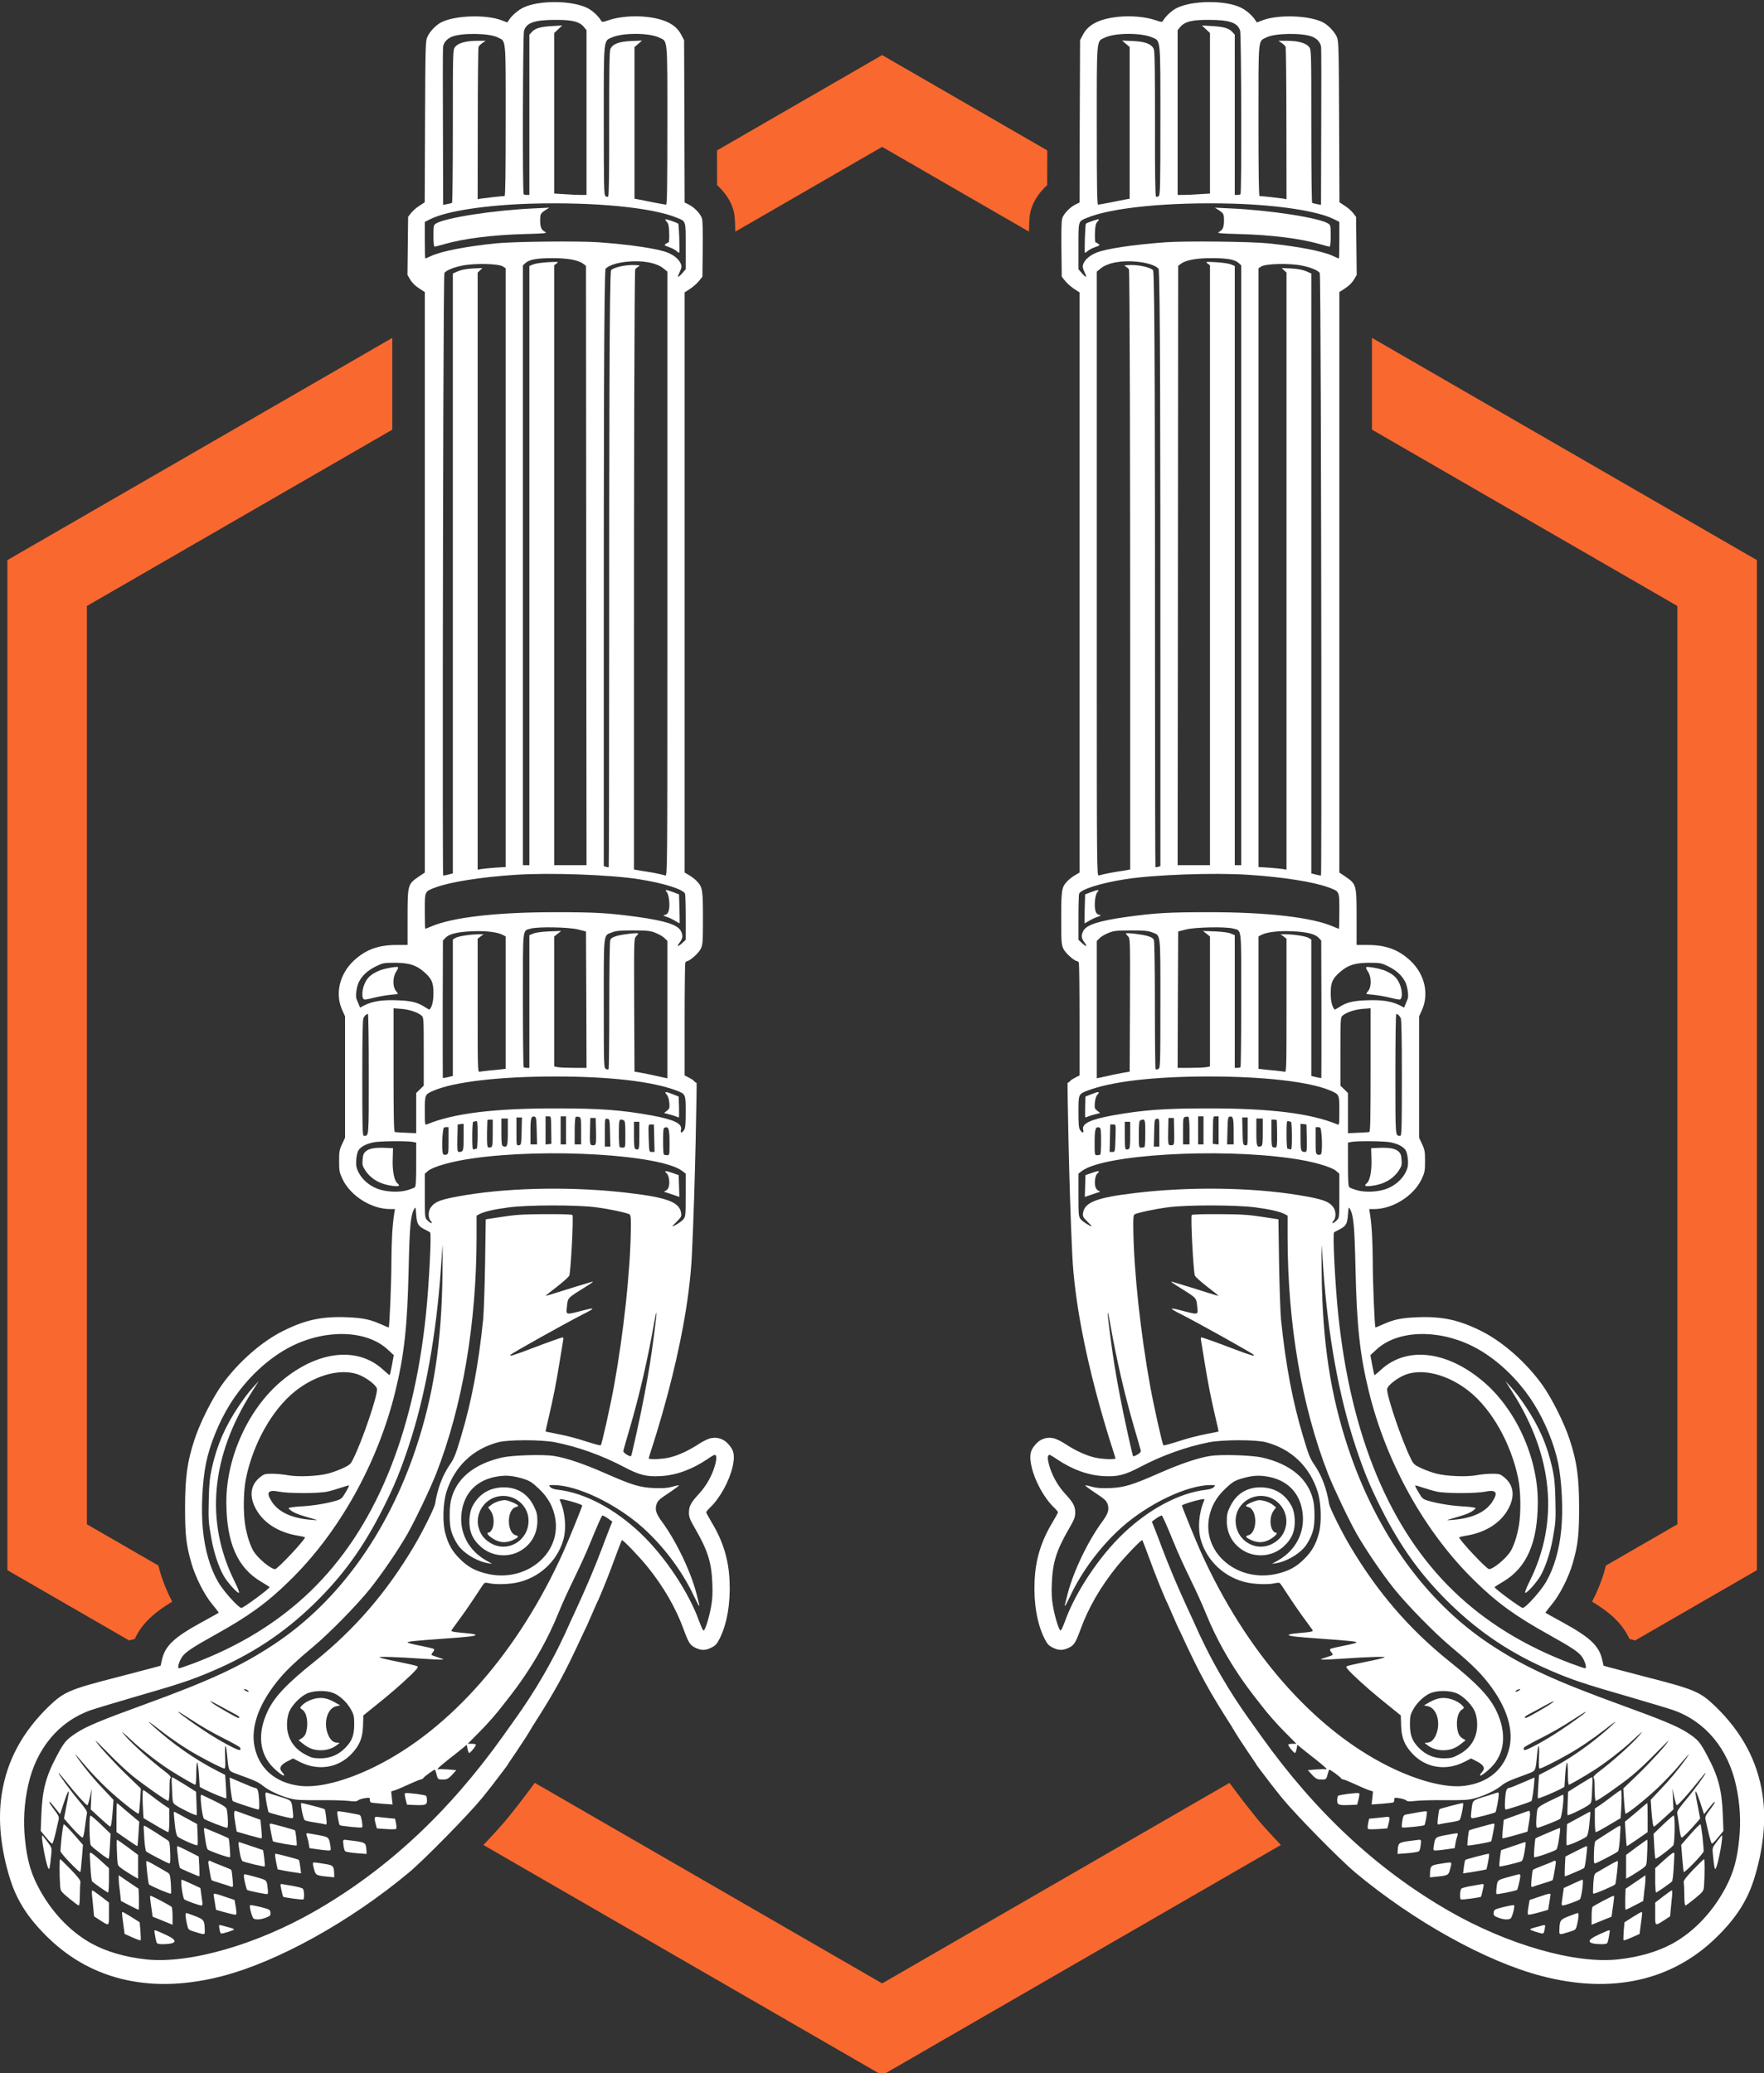 <svg width="850" height="999" viewBox="0 0 850 999" fill="none" xmlns="http://www.w3.org/2000/svg">
<rect x="0" y="0" width="850" height="999" fill="#333333" stroke="none"/>
<g clip-path="url(#clip0_7123_4112)">
<path d="M605.888 876.551C602.668 872.607 597.798 866.349 595.01 862.574C594.265 861.551 593.614 860.675 593.028 859.899L592.437 859.119L425.069 955.749L257.701 859.118L257.102 859.909C256.517 860.681 255.868 861.553 255.192 862.482C252.36 866.318 247.492 872.577 244.274 876.519C241.832 879.498 237.66 884.063 232.922 889.039L425.069 999.977L617.213 889.041C612.481 884.071 608.318 879.517 605.888 876.551Z" fill="#F9682F"/>
<path d="M661.099 207.041L808.275 292.013V734.504L773.822 754.396C773.559 755.413 773.278 756.457 772.963 757.56C771.622 762.189 769.554 767.193 767.167 771.793C775.127 776.615 781.536 781.841 785.176 789.764C786.027 789.987 786.948 790.228 787.92 790.481L846.576 756.616V269.9L661.099 162.815V207.041Z" fill="#F9682F"/>
<path d="M345.542 89.208C348.93 92.299 351.906 96.314 353.257 100.784C353.829 102.661 354.228 104.592 354.313 111.62L425.069 70.769L495.821 111.619C495.905 104.609 496.305 102.675 496.88 100.772C498.237 96.295 501.222 92.276 504.593 89.198L504.638 72.483L425.069 26.543L345.498 72.484L345.542 89.208Z" fill="#F9682F"/>
<path d="M64.936 789.77C68.552 781.866 74.975 776.634 82.967 771.795C80.584 767.206 78.524 762.222 77.192 757.631C76.869 756.502 76.583 755.435 76.313 754.394L41.863 734.505V292.014L189.036 207.043V162.817L3.561 269.901V756.617L62.216 790.482C63.177 790.23 64.092 789.991 64.936 789.77Z" fill="#F9682F"/>
<path d="M56.502 895.757C56.19 889.679 56.138 886.51 56.398 886.51C56.554 886.51 58.891 888.173 61.592 890.146L66.527 893.834V899.549V905.315L63.93 903.809C62.527 902.977 60.294 901.574 59.047 900.691C56.762 899.081 56.71 898.977 56.502 895.757Z" fill="white"/>
<path d="M189.381 553.274L189.225 558.573C189.017 564.183 189.953 568.91 191.458 570.157C193.017 571.455 192.29 571.819 189.225 571.455C183.251 570.727 178.731 568.13 175.978 563.923C174.679 561.897 174.523 561.222 174.731 558.781C174.887 556.546 175.199 555.715 176.29 554.781C177.901 553.378 180.758 552.91 185.745 553.118L189.381 553.274Z" fill="white"/>
<path d="M66.787 910.146L66.943 915.185C66.995 917.99 66.943 920.275 66.735 920.275C66.579 920.275 64.606 919.341 62.371 918.146L58.269 916.015L57.956 913.107C57.8 911.497 57.593 909.678 57.489 909.107C57.385 908.535 57.281 907.081 57.228 905.834L57.176 903.601L61.956 906.874L66.787 910.146Z" fill="white"/>
<path d="M69.592 886.874C69.436 884.225 69.28 881.575 69.228 880.901C69.176 880.277 69.332 879.758 69.54 879.758C69.748 879.758 72.19 881.211 74.943 882.978C77.696 884.797 80.346 886.51 80.864 886.822C81.644 887.29 81.852 888.225 82.007 892.641C82.163 896.587 82.059 897.938 81.592 897.938C80.916 897.938 71.307 892.951 70.423 892.121C70.164 891.861 69.8 889.523 69.592 886.874Z" fill="white"/>
<path d="M80.449 902.146C81.852 902.925 81.956 903.185 82.32 907.497C82.474 909.99 82.526 912.223 82.37 912.483C82.112 912.899 72.605 908.847 71.774 908.015C71.41 907.705 70.268 897.315 70.528 896.795C70.632 896.639 72.553 897.575 74.786 898.874C77.073 900.225 79.618 901.678 80.449 902.146Z" fill="white"/>
<path d="M52.969 889.471C52.813 892.693 52.553 895.497 52.347 895.653C52.035 896.017 45.021 890.718 43.775 889.211C43.1 888.329 42.84 875.342 43.567 874.874C43.775 874.77 46.06 876.693 48.605 879.134L53.281 883.653L52.969 889.471Z" fill="white"/>
<path d="M327.194 571.507L327.038 566.261L323.766 565.118C320.701 564.027 319.714 564.131 321.273 565.43C322.208 566.209 322.778 569.17 322.364 571.403C322.156 572.494 321.584 573.378 320.909 573.689C320.285 574.001 319.87 574.261 320.025 574.313C320.181 574.313 321.896 574.883 323.818 575.559L327.35 576.754L327.194 571.507Z" fill="white"/>
<path d="M39.463 895.393C39.203 898.925 38.839 901.886 38.737 902.042C38.217 902.509 29.126 893.056 29.126 892.017C29.126 891.393 29.386 888.328 29.698 885.212C30.061 882.042 30.477 879.341 30.685 879.082C30.841 878.874 33.022 881.004 35.515 883.861L39.983 889.004L39.463 895.393Z" fill="white"/>
<path d="M24.71 893.523C24.086 899.965 23.828 901.263 23.308 900.329C22.009 898.042 19.412 883.342 20.502 884.485C20.606 884.589 21.697 885.991 22.892 887.55C24.97 890.354 25.022 890.458 24.71 893.523Z" fill="white"/>
<path d="M190.939 468.186C189.224 470.627 189.12 475.302 190.679 477.329C191.251 478.055 191.718 478.731 191.718 478.887C191.718 478.991 190.004 479.25 187.926 479.406C185.9 479.614 182.212 480.238 179.823 480.861C176.238 481.743 175.407 481.847 175.043 481.277C174.212 479.926 174.576 476.394 175.823 473.745C177.122 470.939 178.783 469.485 182.472 467.822C184.81 466.783 191.043 465.589 191.77 466.057C191.978 466.159 191.614 467.147 190.939 468.186Z" fill="white"/>
<path d="M34.165 900.9C37.801 904.744 38.943 906.25 38.735 907.029C38.633 907.601 38.477 910.354 38.477 913.108C38.477 916.328 38.269 918.198 37.957 918.198C37.645 918.198 35.567 916.64 33.282 914.769C29.23 911.393 29.178 911.289 28.97 908.64C28.606 903.549 28.606 895.861 28.97 895.861C29.126 895.861 31.463 898.146 34.165 900.9Z" fill="white"/>
<path d="M52.502 916.795V922.198C52.502 928.379 52.762 928.223 48.138 925.262L45.334 923.445L45.022 920.171C44.866 918.354 44.606 916.171 44.554 915.341C44.19 912.431 44.19 910.926 44.502 910.926C44.71 910.926 46.581 912.225 48.658 913.834L52.502 916.795Z" fill="white"/>
<path d="M43.619 900.38C43.463 897.16 43.307 894.147 43.255 893.627C43.203 893.16 43.411 892.744 43.723 892.744C44.035 892.744 46.112 894.407 48.398 896.484L52.502 900.224V906.095C52.502 909.315 52.294 911.964 52.086 911.964C51.723 911.964 45.644 907.756 44.45 906.665C44.139 906.405 43.775 903.601 43.619 900.38Z" fill="white"/>
<path d="M85.592 889.627C85.852 889.627 88.189 890.77 90.89 892.12L95.773 894.614L96.033 899.392C96.137 902.042 96.137 904.172 96.033 904.172C95.513 904.12 87.15 900.536 86.786 900.172C86.526 899.964 86.112 897.887 85.852 895.6C85.176 889.939 85.176 889.627 85.592 889.627Z" fill="white"/>
<path d="M101.539 896.848C101.851 897.056 104.189 898.042 106.682 898.977C109.175 899.913 111.357 900.848 111.461 901.108C111.617 901.316 111.877 903.289 112.085 905.522C112.397 909.314 112.345 909.522 111.409 909.158C110.89 908.952 108.553 908.172 106.318 907.497C104.033 906.821 102.059 906.146 101.955 905.99C101.799 905.834 101.383 904.016 101.071 901.99C100.241 897.056 100.241 897.108 100.657 896.744C100.813 896.536 101.227 896.588 101.539 896.848Z" fill="white"/>
<path d="M83.15 923.496V927.496L78.32 925.521L73.54 923.6L72.969 919.444C72.241 914.353 72.189 913.523 72.501 913.523C73.177 913.523 82.424 918.405 82.734 918.925C82.942 919.236 83.15 921.315 83.15 923.496Z" fill="white"/>
<path d="M157.174 875.809C157.538 879.133 157.486 879.341 156.602 879.081C156.031 878.926 153.746 878.51 151.459 878.146C149.174 877.834 147.045 877.316 146.785 877.056C146.058 876.381 144.603 868.848 145.174 868.848C146.11 868.848 156.135 871.497 156.447 871.809C156.654 872.069 156.966 873.834 157.174 875.809Z" fill="white"/>
<path d="M199.77 869.783L196.134 869.627L195.51 867.29C194.939 864.953 194.887 864.121 195.354 864.069C196.756 863.81 205.016 864.901 205.328 865.367C205.536 865.731 205.743 866.77 205.743 867.654C205.743 869.731 204.912 869.991 199.77 869.783Z" fill="white"/>
<path d="M67.307 926.301L67.671 930.405C67.827 932.69 67.879 934.716 67.775 934.924C67.619 935.132 65.852 934.509 63.775 933.573L60.035 931.912L59.463 927.496C58.684 921.833 58.684 921.314 59.099 921.366C59.359 921.366 61.281 922.457 63.411 923.808L67.307 926.301Z" fill="white"/>
<path d="M140.499 876.121C139.2 876.121 129.902 873.68 129.486 873.264C129.123 872.952 127.98 866.926 127.876 864.797C127.824 864.069 128.085 863.654 128.447 863.758C128.811 863.862 131.616 864.745 134.68 865.732C140.863 867.706 140.447 867.186 141.122 873.108C141.434 875.809 141.33 876.121 140.499 876.121Z" fill="white"/>
<path d="M124.499 871.965C123.669 871.965 112.603 868.329 112.137 867.861C111.773 867.549 110.89 861.212 110.734 857.888L110.682 856.537L116.499 859.031C119.721 860.433 122.629 861.576 122.941 861.576C124.135 861.576 124.603 862.979 124.863 867.395C125.019 870.719 124.967 871.965 124.499 871.965Z" fill="white"/>
<path d="M112.967 761.891C114.63 765.267 115.513 767.554 115.097 767.554C114.11 767.554 109.487 762.359 107.721 759.242C105.331 755.034 102.994 747.918 101.851 741.372C100.397 733.164 100.397 732.438 100.605 722.36C100.759 715.191 101.071 712.075 102.058 707.555C104.501 696.491 108.447 687.348 115.149 677.426C117.227 674.258 120.239 670.31 121.85 668.595L124.707 665.479L121.331 670.778C101.643 701.686 98.734 733.216 112.967 761.891Z" fill="white"/>
<path d="M110.838 894.925C110.578 895.393 100.916 892.016 100.084 891.185C99.774 890.873 99.254 888.848 98.942 886.613C98.111 881.056 98.111 880.64 98.838 880.952C101.124 881.835 109.955 885.627 110.163 885.835C110.474 886.147 111.15 894.457 110.838 894.925Z" fill="white"/>
<path d="M67.099 877.835L66.734 883.602C66.526 886.77 66.32 889.471 66.216 889.575C66.112 889.679 63.827 888.173 61.125 886.302L56.137 882.822V875.862C56.137 872.017 56.241 868.849 56.293 868.849C56.397 868.849 57.073 869.369 57.748 869.939C58.424 870.563 60.813 872.589 63.047 874.459L67.099 877.835Z" fill="white"/>
<path d="M113.643 872.64C114.163 872.796 117.019 873.835 120.032 874.926L125.487 876.9L125.903 881.263C126.161 883.652 126.213 885.679 126.109 885.835C125.955 885.939 123.201 885.263 119.928 884.328L114.059 882.614L113.487 879.238C112.552 873.939 112.604 872.328 113.643 872.64Z" fill="white"/>
<path d="M85.54 884.952C85.072 884.484 84.553 882.355 84.293 879.497C83.617 872.952 83.617 872.9 84.137 873.108C84.345 873.16 86.89 874.563 89.748 876.121L94.994 878.979L95.202 883.913C95.357 886.615 95.305 889.004 95.15 889.16C94.734 889.627 86.578 885.991 85.54 884.952Z" fill="white"/>
<path d="M81.592 871.498V877.16C81.592 880.588 81.384 882.874 81.072 882.874C80.813 882.874 78.008 881.367 74.89 879.498L69.177 876.12L68.969 873.108C68.605 866.979 68.605 862.615 69.021 862.615C69.281 862.615 70.838 863.706 72.553 865.004C74.216 866.355 76.969 868.328 78.578 869.472L81.592 871.498Z" fill="white"/>
<path d="M94.734 874.666C94.526 875.082 86.89 871.446 84.605 869.784C83.306 868.9 83.202 868.485 82.994 864.797C82.942 862.614 82.786 859.81 82.734 858.562C82.682 857.368 82.786 856.381 82.942 856.381C83.098 856.381 85.748 857.94 88.865 859.861L94.474 863.394L94.682 868.849C94.838 871.861 94.838 874.458 94.734 874.666Z" fill="white"/>
<path d="M109.331 872.225C109.955 876.277 110.006 880.796 109.435 880.796C108.501 880.796 99.046 877.108 98.319 876.433C97.383 875.549 96.137 864.381 97.021 864.797C107.825 869.888 109.123 870.667 109.331 872.225Z" fill="white"/>
<path d="M237.067 722.1C245.067 718.152 254.625 723.867 254.677 732.698C254.781 742.307 244.755 748.386 236.547 743.658C233.691 741.996 231.925 739.97 230.886 736.956C228.859 731.347 231.561 724.854 237.067 722.1ZM227.561 726.048C226.834 727.451 226.366 729.528 226.21 731.918C225.899 737.58 227.509 741.58 231.613 745.268C236.547 749.736 243.873 750.723 249.794 747.814C255.561 744.904 258.937 739.451 258.937 732.958C258.937 729.84 258.677 728.75 257.274 725.84C254.158 719.503 248.703 716.334 241.586 716.75C235.301 717.114 230.47 720.334 227.561 726.048Z" fill="white"/>
<path d="M260.287 106.303C260.287 109.525 260.859 110.771 262.677 111.758C263.871 112.381 262.677 112.537 252.443 112.797C237.171 113.213 223.354 114.978 214.159 117.627C211.822 118.303 209.639 118.874 209.379 118.874C209.069 118.874 208.861 116.745 208.861 113.679C208.861 108.901 208.965 108.433 210.003 107.758C214.315 104.953 238.158 101.265 257.17 100.434L264.703 100.07L262.885 101.213C260.495 102.771 260.287 103.082 260.287 106.303Z" fill="white"/>
<path d="M249.638 725.477C249.794 725.685 249.326 726.049 248.6 726.203C244.08 727.347 244.08 738.671 248.6 739.814C250.262 740.23 249.794 740.905 247.093 742.151C243.405 743.814 239.976 743.346 236.548 740.749C234.678 739.346 234.366 738.463 235.665 738.463C236.08 738.463 236.808 737.581 237.276 736.541C238.314 733.943 237.95 730.047 236.392 727.97L235.197 726.359L236.652 725.217C238.21 723.918 241.224 722.879 243.353 722.879C244.704 722.879 249.17 724.698 249.638 725.477Z" fill="white"/>
<path d="M163.927 821.785L162.108 822.149C157.485 823.136 155.511 830.876 158.472 836.693C159.615 838.824 160.861 839.759 162.68 839.759C163.771 839.759 163.771 839.811 162.472 840.797C160.291 842.512 157.641 843.395 154.576 843.395C151.252 843.395 148.811 842.512 145.953 840.227L143.875 838.564L145.433 837.629C146.42 837.005 147.148 836.019 147.512 834.72C148.707 830.408 147.875 825.265 145.693 823.863C144.499 823.032 144.447 822.928 145.329 821.993C146.784 820.383 149.329 819.032 152.083 818.461C155.252 817.785 158.005 818.357 161.589 820.435L163.927 821.785Z" fill="white"/>
<path d="M344.648 705.581C343.402 710.516 340.544 715.762 336.908 719.71C332.804 724.178 331.974 725.788 331.974 728.957C331.974 731.034 332.44 732.281 334.987 736.645C341.012 747.086 342.83 752.8 343.246 762.878C343.454 767.605 343.298 770.67 342.675 774.046C341.687 779.605 339.714 785.89 338.986 785.682C338.675 785.63 337.739 783.553 336.856 781.112C331.87 767.241 320.442 750.048 308.806 738.982C296.338 727.086 281.794 719.398 269.014 717.892C267.092 717.685 265.742 717.217 265.171 716.593C264.287 715.658 264.339 715.606 266.676 715.606C278.002 715.606 296.754 724.541 309.74 736.125C319.766 745.112 328.752 757.112 334.311 768.956C335.558 771.605 336.7 773.786 336.856 773.786C337.012 773.786 337.064 773.474 336.908 773.112C336.804 772.8 336.234 770.566 335.662 768.177C332.908 757.372 325.895 742.67 318.935 733.217C316.078 729.321 315.507 727.45 316.39 724.749C316.908 723.19 317.896 722.256 322.207 719.45C325.012 717.581 327.246 715.918 327.143 715.762C326.987 715.658 325.532 715.918 323.87 716.438C321.584 717.061 319.558 717.217 315.143 717.061C308.286 716.749 304.65 715.658 291.195 709.737C281.118 705.321 272.703 702.464 266.884 701.581C261.846 700.75 246.938 701.217 242.054 702.308C228.08 705.477 219.51 712.749 217.224 723.294C216.496 726.724 216.496 733.788 217.224 736.905C217.951 740.073 220.03 744.073 222.003 746.152C225.223 749.58 230.73 752.541 235.094 753.268L237.171 753.58L234.314 751.969C225.691 747.086 221.224 738.464 222.419 728.957C223.614 719.294 229.847 713.009 239.768 711.452C244.028 710.776 247.196 711.088 252.184 712.594C255.3 713.581 256.339 714.256 259.612 717.321C264.131 721.581 266.624 726.152 267.56 731.71C270.468 749.06 252.859 763.034 234.107 758.202C228.704 756.852 225.327 754.93 221.587 751.19C217.899 747.554 215.978 744.125 214.575 738.878C213.172 733.84 213.432 724.385 215.094 718.984C218.886 706.828 227.716 698.257 240.028 694.984C244.859 693.685 260.703 693.685 267.456 694.984C278.312 697.114 290.104 701.321 300.546 706.828C308.026 710.776 311.507 711.658 318.207 711.296C325.74 710.932 333.428 708.126 340.908 703.088C342.519 701.945 344.076 701.061 344.336 701.061C345.323 701.061 345.427 702.62 344.648 705.581ZM105.591 821.837C107.98 823.188 111.15 824.85 112.604 825.629C115.202 826.928 116.084 827.81 114.786 827.81C114.214 827.81 105.331 822.772 102.734 820.954C100.084 819.084 101.331 819.5 105.591 821.837ZM107.41 837.473C111.824 839.654 115.564 841.785 115.72 842.148C116.292 843.758 115.41 843.654 111.876 841.889C104.864 838.356 97.02 833.369 87.41 826.253C86.527 825.577 85.851 824.954 85.955 824.85C86.007 824.746 89.124 826.668 92.76 829.057C96.396 831.5 102.994 835.292 107.41 837.473ZM119.876 815.188C119.72 815.292 119.098 815.136 118.474 814.824C117.851 814.513 117.487 814.097 117.591 813.941C117.747 813.837 118.37 813.993 118.994 814.305C119.616 814.617 119.98 815.032 119.876 815.188ZM294.052 735.71C293.482 737.061 291.715 741.684 290.104 745.996C286.78 754.826 282.624 764.644 278.054 774.566C277.014 776.817 275.975 779.068 274.936 781.318C271.47 789.286 267.212 797.961 261.97 807.052C257.422 814.936 252.783 822.008 248.288 828.278L242.262 836.745C216.132 873.316 186.679 900.744 152.239 920.64C123.824 937.054 91.098 946.457 70.371 944.17C60.346 943.08 51.359 940.482 44.243 936.586C33.489 930.717 23.983 920.484 17.802 908.068C14.582 901.574 12.971 895.549 12.035 886.25C11.152 877.628 11.62 869.16 13.541 860.381C17.386 842.668 28.295 829.525 43.775 824.07C46.008 823.292 55.567 820.434 64.969 817.681C86.267 811.552 92.552 809.474 102.526 805.162C121.591 797.006 136.707 786.981 151.148 773.008C165.174 759.397 175.251 745.476 184.706 726.568C190.056 715.918 192.964 708.802 196.912 696.906C204.912 672.802 210.263 643.193 212.496 610.674C212.808 606.26 213.12 601.584 213.224 600.286C213.328 598.988 213.328 604.857 213.224 613.272C212.86 646.985 208.964 672.284 200.29 698.257C186.575 739.086 162.784 771.969 132.239 792.228C116.032 802.981 101.227 809.837 68.814 821.629C48.813 828.902 41.542 831.914 36.762 835.084C31.879 838.304 30.892 839.446 27.36 846.148C22.061 856.07 20.399 862.562 19.931 874.354L19.62 882.25L22.166 885.368C23.568 887.081 24.919 888.432 25.178 888.38C25.438 888.329 26.166 885.938 26.84 883.082C27.464 880.277 28.139 877.368 28.295 876.641C28.555 875.601 28.139 874.666 26.061 871.965C24.659 870.096 23.62 868.485 23.775 868.329C23.931 868.173 24.399 868.537 24.867 869.16C25.386 869.732 26.476 871.134 27.36 872.225L28.97 874.2L30.632 869.056C31.567 866.252 32.555 863.654 32.865 863.394C33.386 862.822 33.282 863.758 31.723 871.654L30.84 876.277L32.659 878.406C36.191 882.51 39.203 885.472 39.775 885.472C40.139 885.472 40.605 883.341 40.969 880.121C41.334 877.212 41.748 874.354 41.904 873.732C42.112 872.953 41.126 871.394 37.854 867.498C33.854 862.77 27.723 854.304 28.243 854.304C28.399 854.304 30.113 856.329 32.087 858.822C36.191 864.017 41.49 869.888 42.112 869.888C42.32 869.888 42.892 868.069 43.359 865.836L44.139 861.836L43.931 866.874L43.723 871.913L48.138 875.965C50.528 878.198 52.761 880.069 52.969 880.173C53.54 880.381 53.904 878.044 54.372 871.809L54.683 867.29L50.372 862.718C45.696 857.888 41.074 852.329 37.489 847.29C35.1 843.914 36.191 845.005 41.852 851.706C43.827 854.044 48.035 858.408 51.151 861.42C57.022 866.978 66.319 874.406 66.839 873.94C66.995 873.784 67.307 870.978 67.514 867.758L67.877 861.836L61.074 855.29C54.839 849.265 47.203 840.901 46.06 838.824C45.8 838.356 48.45 841.005 52.035 844.641C55.567 848.33 60.813 853.265 63.671 855.602C68.814 859.81 80.242 867.809 81.124 867.809C81.384 867.809 81.644 865.628 81.696 862.978C81.747 857.369 81.747 857.317 82.267 856.589C82.475 856.225 81.488 855.134 79.773 853.836C72.812 848.589 63.67 840.382 60.086 836.174C57.748 833.473 58.527 834.097 64.762 839.862C68.968 843.706 77.02 849.888 82.111 853.109C87.305 856.381 93.591 860.017 94.111 860.017C94.371 860.017 94.579 857.524 94.579 854.512C94.579 851.498 94.786 849.161 95.046 849.317C95.254 849.473 95.669 852.174 95.877 855.342L96.24 861.057L98.371 862.2C102.059 864.069 108.76 866.822 109.019 866.562C109.123 866.408 109.071 863.81 108.864 860.797L108.5 855.29L104.552 853.265C93.747 847.706 83.462 840.538 73.748 831.758C70.06 828.434 71.411 829.213 76.916 833.525C82.267 837.733 89.228 842.46 94.838 845.577C100.5 848.797 107.41 852.226 108.136 852.226C108.604 852.226 108.656 850.72 108.5 846.772C108.136 840.486 108.864 839.396 109.383 845.317C110.111 853.265 110.111 853.265 113.019 854.408C114.474 854.978 117.591 856.122 119.98 857.005C122.63 857.94 125.175 859.238 126.474 860.329C129.175 862.666 134.784 865.316 139.512 866.562C142.576 867.394 144.863 867.498 153.694 867.446C159.511 867.394 165.952 867.55 167.979 867.809C170.888 868.173 171.875 868.121 172.498 867.55C172.914 867.186 174.368 866.718 175.719 866.51C178.004 866.148 178.212 866.2 178.212 867.186C178.212 867.809 178.42 868.381 178.627 868.537C178.835 868.641 181.328 868.953 184.082 869.16L189.172 869.524L188.81 866.408L188.498 863.238L190.471 862.614C191.614 862.252 194.679 860.901 197.38 859.654C200.03 858.46 202.523 857.421 202.939 857.421C203.302 857.421 203.822 857.109 204.03 856.745C204.446 856.07 209.016 852.745 209.536 852.745C209.691 852.745 210.055 853.784 210.367 855.082C210.991 857.524 211.094 857.576 214.055 857.472C215.458 857.421 216.288 856.901 217.899 855.186L219.874 853.005L215.822 852.641C213.536 852.485 211.562 852.433 211.302 852.589C211.094 852.693 210.938 852.589 210.938 852.329C210.938 852.07 213.224 850.096 215.978 847.914C218.782 845.732 221.951 843.238 222.99 842.356L224.912 840.745L225.275 842.616C225.431 843.602 225.795 844.537 226.003 844.693C226.47 845.005 229.691 841.005 229.275 840.59C229.068 840.434 228.132 840.278 227.146 840.278H225.379L231.458 834.148C234.782 830.824 239.56 825.369 242.054 822.045C244.496 818.772 259.055 801.99 268.911 777.682C274.051 765.002 279.196 756.385 284.962 742.152C287.559 735.71 289.948 730.412 290.208 730.308C290.52 730.204 291.715 730.826 292.91 731.658L295.039 733.217L294.052 735.71ZM87.618 798.617C89.176 796.176 92.552 793.942 103.928 787.605C119.824 778.773 128.655 772.384 139.408 761.838C163.2 738.722 181.9 705.373 190.419 670.777C194.783 652.96 196.29 639.349 196.912 611.454C197.38 590.624 197.848 585.585 199.614 582.52C200.238 581.429 200.29 581.689 200.55 585.273C200.86 589.793 201.484 590.884 204.964 592.597C206.107 593.169 207.146 593.741 207.25 593.845C207.978 594.468 206.731 619.194 205.224 633.532C199.147 692.074 180.394 737.061 149.59 766.774C134.214 781.63 115.306 793.266 92.968 801.63C89.591 802.877 86.579 803.916 86.267 803.916C85.384 803.916 86.163 800.85 87.618 798.617ZM165.07 707.554C162.992 708.49 159.823 709.633 157.954 710.101C153.122 711.348 143.512 711.762 138.732 710.88C136.603 710.464 133.175 710.153 131.096 710.153C127.72 710.153 127.2 710.308 125.383 711.762C120.967 715.294 120.032 720.23 122.734 725.996C126.162 733.321 133.694 738.412 143.668 740.021C145.33 740.281 146.784 740.645 146.94 740.749C147.564 741.372 133.798 756.125 132.551 756.125C130.578 756.125 124.551 751.19 122.318 747.709C120.707 745.216 119.046 740.177 118.214 735.346C117.123 728.957 117.279 718.464 118.526 712.386C122.006 695.504 131.148 679.296 142.058 670.517C152.551 662.102 165.434 658.985 173.796 662.829C177.434 664.492 181.224 667.556 181.64 669.166C182.264 671.66 174.524 694.517 170.056 703.296C168.914 705.581 168.394 705.997 165.07 707.554ZM141.123 728.489C142.94 729.528 144.655 730.1 151.719 732.125C153.226 732.541 153.018 732.593 150.162 732.385C140.603 731.658 134.162 728.645 130.89 723.502C128.084 719.088 129.123 717.737 134.422 718.776C138.992 719.71 153.486 719.71 157.694 718.776C159.407 718.412 162.42 717.529 164.395 716.853C166.368 716.178 168.083 715.71 168.187 715.814C168.291 715.918 167.563 717.425 166.524 719.14C164.862 721.996 164.395 722.412 162.16 723.086C157.226 724.541 151.148 725.529 145.122 725.892C141.538 726.1 138.992 726.464 139.044 726.776C139.096 727.034 140.031 727.814 141.123 728.489ZM105.02 762.15C101.175 755.449 98.682 746.722 97.747 736.905C96.812 727.346 97.487 713.996 99.254 705.113C101.123 696.022 105.487 685.218 110.838 676.646C118.37 664.544 129.435 654.154 140.707 648.596C157.538 640.285 176.862 641.012 186.887 650.362L189.744 653.012L188.862 657.842C188.394 660.44 187.874 662.621 187.719 662.621C187.563 662.621 186.16 661.426 184.55 659.972C172.29 648.752 153.174 650.829 135.772 665.374C119.72 678.725 109.019 702.257 109.071 723.814C109.123 743.45 114.422 755.501 125.85 762.202C128.084 763.501 129.902 764.696 129.902 764.8C129.902 765.528 117.279 774.825 116.344 774.825C114.942 774.825 107.462 766.514 105.02 762.15ZM181.796 572.806C177.07 570.988 173.33 567.248 171.927 562.884C171.199 560.754 171.771 555.612 172.862 554.105C174.108 552.39 176.706 551.092 180.238 550.417C183.303 549.846 195.51 549.742 198.575 550.209L200.55 550.573V561.066C200.55 568.858 200.394 571.716 199.874 572.13C199.562 572.39 197.848 573.066 196.186 573.533C192.186 574.728 185.848 574.365 181.796 572.806ZM177.692 517.64C177.692 548.702 177.796 547.3 175.303 547.3C174.68 547.3 174.576 543.145 174.576 519.457C174.576 499.509 174.732 491.354 175.147 490.522C175.771 489.38 176.602 488.601 177.278 488.601C177.536 488.601 177.692 501.692 177.692 517.64ZM204.186 506.73V523.145L202.367 524.912L200.55 526.677V536.34V546.053L195.718 545.846C193.12 545.742 190.627 545.586 190.264 545.482C189.796 545.274 189.64 538.833 189.64 515.561V485.848L193.588 486.16C197.484 486.524 201.484 487.874 203.251 489.484C204.134 490.264 204.186 491.614 204.186 506.73ZM172.966 473.121C174.576 470.004 177.174 467.614 181.174 465.641C184.498 464.03 184.966 463.926 190.419 463.926C197.068 463.978 200.446 465.017 204.134 468.186C207.978 471.458 208.86 473.381 208.86 478.472C208.86 482.42 208.238 485.069 206.991 486.472C206.887 486.574 205.899 486.056 204.808 485.328C201.224 482.99 198.159 482.212 191.199 482.004C184.134 481.744 179.511 482.472 175.563 484.445L173.486 485.536L172.81 483.822C172.446 482.886 171.979 481.744 171.771 481.329C171.199 479.874 171.875 475.25 172.966 473.121ZM209.899 427.616C217.068 424.966 231.716 422.629 248.599 421.538C265.067 420.448 293.948 421.486 307.819 423.668C319.766 425.538 329.272 428.55 330.103 430.681C330.259 431.148 330.415 436.342 330.415 442.213V452.862L328.804 454.369C326.623 456.394 325.896 456.29 327.506 454.161C329.064 452.134 329.168 450.732 328.078 448.602C326.571 445.641 320.598 443.72 307.299 441.849C293.326 439.928 286.832 439.564 267.56 439.564C239.354 439.564 218.055 442.005 207.666 446.473C206.263 447.096 205.016 447.564 204.912 447.564C204.808 447.564 204.704 443.72 204.704 439.096C204.704 429.278 204.498 429.642 209.899 427.616ZM227.82 129.368C224.6 129.576 222.315 129.99 220.652 130.718L218.211 131.809V318.581V420.862L216.03 421.434C214.834 421.746 213.691 421.953 213.536 421.85C213.38 421.748 213.328 375.565 213.38 319.204C213.484 241.284 213.691 132.069 214.159 131.497C215.25 130.146 218.523 128.848 222.834 127.965C228.652 126.77 240.236 127.03 242.262 128.381L243.664 129.264V315.828V417.798L238.522 418.109C235.716 418.317 232.704 418.629 231.768 418.785L230.159 419.097V317.541V131.393L231.302 130.25L232.496 129.16L227.82 129.368ZM264.079 126.354C261.171 126.51 258.002 126.978 256.963 127.393L255.092 128.173V314.788V416.914H253.535H251.976V314.685V127.861L253.119 126.822C254.988 125.056 258.47 124.433 266.002 124.381C273.482 124.381 278.572 125.264 281.066 127.134L282.364 128.069L282.52 314.788L282.624 416.914H274.832H267.04V314.633V127.809L268.183 126.978C269.326 126.146 269.118 126.094 264.079 126.354ZM304.91 127.705C300.754 127.705 295.975 128.848 294.468 130.146C293.586 130.926 293.534 221.389 293.534 316.554C293.534 372.137 293.43 417.694 293.326 417.85C293.17 417.954 292.598 417.902 292.027 417.694L290.936 417.382V316.14C290.936 220.921 290.988 130.302 291.819 129.472C293.43 127.861 296.91 126.718 301.792 126.146C309.324 125.316 316.338 126.562 319.714 129.368L321.584 130.874V318.788C321.584 417.018 321.532 422.161 320.65 421.902C318.207 421.174 315.247 420.604 311.714 420.032C309.584 419.72 307.299 419.357 306.624 419.201L305.48 418.993V317.022C305.48 236.193 305.636 130.354 306.104 129.68C306.468 129.264 307.247 128.641 307.819 128.329C308.65 127.861 308.078 127.757 304.91 127.705ZM204.704 106.926L207.302 105.628C214.99 101.732 233.899 98.822 255.612 98.148C286.52 97.265 314.415 99.966 326.519 105.057C330.571 106.77 330.415 106.304 330.415 118.666V129.732L328.804 131.601C326.727 133.938 326.103 133.938 327.35 131.497C327.87 130.406 328.338 129.108 328.338 128.588C328.338 126.094 325.74 123.394 321.844 121.784C317.272 119.861 304.027 117.888 288.443 116.745C278.78 116.069 247.664 116.381 238.99 117.264C224.34 118.77 212.964 121.004 207.874 123.29C206.367 124.017 205.016 124.589 204.912 124.589C204.808 124.589 204.704 120.641 204.704 115.758V106.926ZM213.484 22.773C213.691 20.592 215.25 18.774 217.639 17.734C222.315 15.761 235.768 15.917 239.872 18.046C243.924 20.072 243.664 17.372 243.664 58.097C243.664 82.928 243.508 94.46 243.146 94.46C242.002 94.46 232.444 95.55 231.302 95.758L230.159 96.018L230.211 59.812C230.211 39.864 230.418 23.137 230.574 22.618C230.782 22.098 231.664 21.268 232.496 20.696L234.055 19.657H229.847C224.704 19.657 220.704 20.748 219.302 22.618C218.211 23.917 218.211 24.436 218.211 60.746C218.211 80.953 218.055 97.629 217.795 97.784C217.587 97.888 216.548 98.148 215.458 98.356L213.536 98.72L213.432 61.681C213.328 41.266 213.38 23.761 213.484 22.773ZM252.495 14.877C253.586 10.981 257.534 9.58 267.56 9.58C275.663 9.528 279.144 10.41 281.326 12.956L282.624 14.566V54.253V93.94H279.871C278.416 93.94 274.884 93.784 272.079 93.577L267.04 93.265V54.565V15.917L268.963 14.098L270.936 12.28L266.262 12.54C260.599 12.852 257.95 13.578 256.339 15.345L255.092 16.696V55.292V93.94H253.898C253.223 93.94 252.495 93.785 252.339 93.577C251.716 93.005 251.924 17.008 252.495 14.877ZM294.832 18.046C300.13 15.709 312.858 15.761 317.74 18.15C321.792 20.073 321.584 17.578 321.584 60.434C321.584 90.044 321.428 98.616 320.96 98.616C320.598 98.616 318.104 98.148 315.351 97.629C312.65 97.057 309.376 96.433 308.078 96.174L305.74 95.758V59.188V22.669L307.559 21.112L309.376 19.553L304.182 19.761C298.312 20.021 295.247 21.164 294.156 23.553C293.638 24.644 293.534 33.214 293.534 59.552C293.586 82.512 293.43 94.252 293.066 94.616C292.702 94.98 292.287 94.928 291.715 94.46C291.04 93.889 290.936 89.681 290.936 58.253C290.936 17.942 290.728 19.865 294.832 18.046ZM297.274 450.992C295.247 451.564 294.416 452.082 294.052 453.017C293.792 453.745 293.586 467.146 293.586 484.445C293.586 501.016 293.43 514.834 293.274 515.093C293.066 515.457 292.598 515.457 291.923 515.093C290.988 514.574 290.936 513.692 290.936 483.51C290.936 448.602 290.676 450.94 294.936 449.277C296.962 448.498 298.883 448.342 305.222 448.342C312.078 448.394 313.376 448.498 315.922 449.537C317.584 450.213 319.507 451.304 320.234 452.082L321.584 453.433V486.524V519.613L317.532 518.73C315.351 518.21 311.767 517.484 309.636 517.068L305.74 516.392L305.584 484.341C305.48 452.81 305.48 452.238 306.52 451.2C307.091 450.628 307.559 450.005 307.559 449.849C307.559 449.329 300.286 450.161 297.274 450.992ZM264.651 448.81C261.171 448.966 258.158 449.329 257.015 449.849L255.092 450.628V482.576V514.574H253.898C253.223 514.574 252.495 514.418 252.339 514.21C252.132 514.054 251.976 499.458 251.976 481.796C251.976 445.953 251.664 448.654 255.768 447.46C259.3 446.473 274.314 446.732 278.728 447.926L282.364 448.862L282.52 481.692L282.624 514.574H276.807C273.586 514.574 270.054 514.418 268.963 514.262L267.04 513.898V482.576V451.252L268.703 449.953L270.416 448.602L264.651 448.81ZM213.328 486.264L213.432 453.225L214.627 451.926C216.392 450.057 220.34 449.07 227.354 448.758C233.951 448.446 239.56 449.122 242.21 450.473L243.664 451.252V483.146V515.041L241.431 515.301C240.236 515.457 237.587 515.717 235.612 515.873C233.587 516.081 231.562 516.34 231.042 516.444C230.211 516.704 230.159 514.938 230.159 484.549V452.342L231.562 451.252L233.015 450.213H230.678C226.73 450.213 220.704 451.148 219.406 451.978L218.211 452.758V485.64V518.47L215.874 519.041C214.575 519.353 213.484 519.509 213.38 519.457C213.328 519.405 213.328 504.445 213.328 486.264ZM330.415 535.82C330.415 541.846 330.259 543.664 329.584 544.6C328.494 546.157 327.714 546.053 328.13 544.392C328.856 541.43 324.856 539.508 313.948 537.482C299.455 534.885 289.482 534.106 268.079 534.106C238.055 534.054 218.419 536.496 205.588 541.846C204.756 542.209 204.704 541.69 204.704 535.249C204.704 527.353 204.704 527.405 208.964 525.534C218.886 521.276 240.859 518.73 267.56 518.73C293.948 518.73 314.363 521.12 325.896 525.482C330.415 527.197 330.415 527.197 330.415 535.82ZM319.507 549.794C319.507 544.754 319.662 543.56 320.286 543.353C322.155 542.625 322.623 544.08 322.623 550.469C322.623 556.598 322.623 556.65 321.428 556.65C320.754 556.65 320.026 556.494 319.87 556.286C319.662 556.132 319.507 553.17 319.507 549.794ZM313.792 541.846H315.091L315.247 548.444L315.403 555.092H314.104C312.806 555.092 312.806 555.092 312.598 549.222C312.39 541.43 312.338 541.846 313.792 541.846ZM305.48 546.989V540.548H306.779H308.078V547.3C308.078 553.949 307.974 554.365 306.312 553.742C305.636 553.482 305.48 552.392 305.48 546.989ZM298.208 545.898C298.208 539.249 298.312 538.989 300.494 539.82C301.17 540.08 301.326 541.17 301.326 546.573C301.326 552.962 301.326 553.014 300.13 553.014C299.455 553.014 298.728 552.858 298.572 552.65C298.364 552.494 298.208 549.43 298.208 545.898ZM291.455 552.494V545.69C291.455 538.937 291.455 538.937 292.598 539.093C293.74 539.249 293.792 539.457 293.948 545.846L294.104 552.494H292.754H291.455ZM284.287 545.118L284.443 538.729H285.742H287.04L287.195 545.118C287.299 550.417 287.195 551.508 286.52 551.768C286.104 551.924 285.378 551.924 284.962 551.768C284.287 551.508 284.183 550.417 284.287 545.118ZM276.91 551.456V545.014C276.91 541.222 277.118 538.417 277.43 538.209C277.742 538.054 278.416 538.054 278.988 538.209C279.975 538.521 280.027 538.989 280.027 545.014V551.456H278.468H276.91ZM270.158 551.456V544.704V537.95H271.456H272.755V544.704V551.456H271.456H270.158ZM262.884 551.508V544.754V537.95H264.183C265.638 537.95 265.534 537.43 265.638 546.365L265.69 551.196L264.287 551.352L262.884 551.508ZM255.612 551.456V545.326C255.612 538.885 255.924 537.742 257.482 538.054C258.366 538.209 258.47 538.833 258.626 544.858L258.78 551.456H257.171H255.612ZM248.859 545.274V538.469H250.158H251.508L251.352 545.066C251.196 551.508 251.144 551.716 250.002 551.872C248.859 552.028 248.859 552.028 248.859 545.274ZM241.587 545.482V538.989H243.146H244.703V545.482C244.703 552.288 244.444 553.118 242.366 552.288C241.743 552.08 241.587 550.781 241.587 545.482ZM234.834 539.872C234.834 539.664 235.406 539.508 236.132 539.508H237.431V546.002C237.431 551.3 237.275 552.598 236.652 552.806C236.236 553.014 235.562 553.014 235.198 552.858C234.626 552.65 234.522 549.066 234.834 539.872ZM227.562 547.353C227.562 543.56 227.768 540.548 228.028 540.548C228.288 540.548 228.86 540.392 229.327 540.236C230.055 539.976 230.159 540.756 230.159 546.729C230.159 550.521 229.951 553.534 229.691 553.534C229.431 553.534 228.86 553.689 228.392 553.845C227.666 554.105 227.562 553.326 227.562 547.353ZM220.392 548.444L220.548 541.846L221.951 541.69L223.406 541.534V547.976C223.406 554.729 223.302 555.092 221.016 555.092C220.392 555.092 220.288 553.949 220.392 548.444ZM213.328 546.365C213.639 543.405 213.743 543.145 214.886 543.145H216.132V549.586C216.132 555.716 216.082 556.08 215.042 556.39C214.367 556.598 213.743 556.494 213.536 556.132C213.016 555.3 212.912 550.261 213.328 546.365ZM330.415 575.818C330.415 585.481 330.363 586.208 329.324 587.506C328.442 588.649 324.856 590.936 324.026 590.936C323.87 590.936 324.856 589.897 326.155 588.598C328.286 586.468 328.442 586.105 328.182 584.39C327.35 579.3 321.532 577.066 303.143 574.884C277.378 571.768 247.3 572.13 224.444 575.87C212.808 577.793 209.795 578.832 207.614 581.741C206.263 583.612 206.211 586.832 207.51 588.286C208.912 589.845 207.562 589.689 206.003 588.078C204.704 586.832 204.704 586.78 204.704 576.182V565.585L206.263 564.234C208.756 562.157 217.743 559.612 227.666 558.209C263.404 553.066 318.311 556.39 328.7 564.234L330.415 565.533V575.818ZM170.68 830.928C170.68 836.226 169.59 839.032 166.264 842.356C162.888 845.732 159.044 847.29 154.316 847.29C150.888 847.238 150.006 847.032 147.148 845.473C143.252 843.446 140.707 840.59 139.304 836.953C138.058 833.681 137.954 829.421 139.044 825.733C140.135 821.993 145.07 816.954 148.811 815.708C152.031 814.617 157.07 814.565 160.187 815.656C163.355 816.694 167.199 820.226 169.122 823.76C170.472 826.201 170.68 827.032 170.68 830.928ZM271.196 644.44C270.624 644.44 264.079 646.778 255.352 650.102C247.456 653.116 244.911 653.842 246.054 652.804C247.042 651.817 272.651 637.532 280.806 633.376C286.988 630.258 286.988 629.896 280.754 631.505C272.963 633.584 272.807 633.532 273.066 630.778C273.742 624.856 272.547 626.154 283.663 619.142C285.222 618.156 286.052 617.48 285.482 617.584C284.235 617.896 272.443 621.532 266.884 623.298C264.703 624.025 262.884 624.493 262.884 624.441C262.884 624.337 265.326 622.362 268.391 620.025C271.404 617.688 274.054 615.298 274.312 614.674C275.04 612.909 276.443 586.105 275.819 585.481C275.508 585.169 270.468 585.013 262.47 585.065C251.924 585.117 248.236 585.377 241.847 586.364L234.055 587.558L233.743 608.857C233.535 620.597 233.119 632.701 232.808 635.869C230.522 658.05 227.198 675.452 222.159 692.23C219.51 701.165 218.782 702.88 216.652 705.945C213.172 711.088 210.835 717.269 209.64 724.697C209.276 726.776 203.666 738.048 199.406 745.216C186.16 767.501 170.836 785.214 151.46 800.746C138.11 811.396 132.136 817.785 128.915 824.694C123.876 835.448 124.967 845.265 131.876 851.966C135.824 855.758 138.578 857.005 135.772 853.68C134.318 852.07 135.148 850.512 138.266 848.849L141.227 847.342L144.551 849.057C153.33 853.473 162.94 851.966 169.434 845.109C173.33 840.953 174.732 837.473 174.939 831.5L175.095 826.616L181.018 821.837C188.03 816.226 193.172 811.76 198.211 806.929C200.964 804.228 201.692 803.292 201.12 802.929C200.756 802.669 196.654 801.734 192.03 800.798C187.459 799.916 183.303 798.929 182.887 798.669C182.056 798.149 190.783 798.409 203.666 799.293C207.51 799.552 211.51 799.76 212.496 799.708C214.159 799.708 214.055 799.604 211.302 798.721C209.64 798.201 208.134 797.63 207.978 797.474C207.77 797.318 208.082 796.696 208.6 796.124C209.172 795.5 209.38 794.877 209.068 794.617C208.808 794.357 205.848 793.682 202.471 793.006C199.147 792.384 196.394 791.656 196.394 791.449C196.394 790.981 199.458 790.669 213.795 789.63C226.159 788.748 229.119 788.384 229.119 787.812C229.119 787.605 227.562 787.241 225.587 787.085C217.276 786.306 217.068 786.254 217.795 785.214C218.159 784.696 220.236 781.838 222.367 778.929C224.548 775.969 227.768 771.189 229.639 768.332C231.458 765.476 233.171 762.982 233.431 762.826C233.691 762.618 234.73 762.67 235.82 762.93C238.73 763.605 245.067 763.449 249.015 762.618C259.716 760.385 268.391 752.437 271.404 742.152C273.014 736.593 272.443 729.113 269.898 723.19C269.482 722.308 269.638 722.256 271.508 722.568C274.728 723.19 280.547 725.009 280.547 725.477C280.547 726.1 274.106 741.892 271.508 747.709C249.794 795.916 217.12 833.213 180.81 851.238C166.628 858.252 153.278 861.68 144.395 860.537C132.655 859.082 124.759 852.174 122.63 841.577C120.707 831.862 124.967 820.382 134.888 808.59C138.37 804.488 142.94 800.176 151.2 793.266C158.628 787.085 172.083 773.372 178.316 765.58C184.238 758.15 191.874 746.93 196.342 739.138C200.134 732.437 207.25 717.477 210.055 710.412C222.834 677.79 229.639 637.842 229.639 595.766V585.793L231.094 585.013C233.379 583.818 238.159 582.728 245.223 581.793C254.054 580.598 278.106 580.546 287.092 581.741C293.534 582.572 302.052 584.39 303.351 585.169C303.923 585.533 304.078 587.04 303.975 592.338C303.715 612.753 300.494 642.258 295.871 667.868C293.948 678.309 290 695.92 289.482 696.438C289.274 696.646 286.052 695.764 282.364 694.569C278.624 693.322 272.807 691.764 269.378 691.14C265.95 690.465 263.04 689.893 262.936 689.841C262.832 689.737 263.508 686.725 264.391 683.036C266.47 674.309 268.235 665.322 269.846 655.089C270.572 650.518 271.3 646.258 271.404 645.582C271.508 644.96 271.404 644.44 271.196 644.44ZM315.299 642.102C313.896 653.168 312.598 661.426 310.364 673.01C308.806 681.322 304.806 699.504 304.182 701.425C304.026 701.893 303.455 701.789 302.052 700.958C300.65 700.126 300.234 699.608 300.442 698.776C300.598 698.153 302 693.114 303.663 687.556C308.338 671.401 312.078 655.089 315.299 636.908C316.65 629.324 316.65 631.817 315.299 642.102ZM336.648 695.868C331.818 699.036 326.727 701.373 322.467 702.36C319.091 703.14 313.168 703.4 312.546 702.776C312.338 702.568 331.175 649.697 333.39 604.814C334.995 572.296 335.794 521.921 335.662 521.846C335.09 521.586 334.467 521.068 334.311 520.808C334.103 520.496 333.064 519.821 331.922 519.249L329.895 518.21V491.51C329.895 476.809 330.051 464.446 330.207 463.978C330.363 463.51 330.779 463.148 331.039 463.148C332.338 463.148 336.648 459.304 337.635 457.277C338.623 455.2 338.727 454.109 338.727 442.473C338.727 428.758 338.519 427.46 335.714 424.552C334.935 423.72 333.324 422.473 332.078 421.746L329.895 420.448V322.944V140.9L332.596 139.133C334.051 138.146 336.026 136.432 336.856 135.341L338.467 133.316L338.623 120.277C338.727 112.017 338.623 106.512 338.259 105.317C337.584 103.082 334.727 100.018 331.974 98.616L329.895 97.577L329.791 58.461L329.636 19.345L328.286 16.8C325.792 11.865 320.442 9.112 311.455 8.125C305.17 7.449 298.104 8.073 293.274 9.736C290.416 10.722 290.104 10.722 289.638 9.942C288.235 7.605 285.378 5.008 282.936 3.813C275.456 0.177 259.82 0.021 252.287 3.605C249.742 4.8 246.626 7.449 245.223 9.682L244.444 10.826L241.743 9.786C234.159 6.878 219.146 7.397 212.6 10.774C210.055 12.073 207.043 15.241 205.899 17.838C205.016 19.761 204.964 22.669 204.808 58.721L204.652 97.473L202.055 99.186C200.602 100.07 198.835 101.68 198.055 102.668L196.654 104.485L196.498 118.51L196.342 132.484L197.692 134.77C198.575 136.277 200.134 137.782 201.9 138.925L204.704 140.744V322.84V420.448L201.692 422.473C196.498 426.057 196.394 426.369 196.394 441.953V455.356H191.043C182.316 455.356 176.238 457.589 170.576 462.836C163.563 469.329 161.33 478.938 164.966 486.886L166.264 489.744V518.989V548.236L164.862 551.248C163.563 553.949 163.407 554.937 163.407 559.508C163.407 564.286 163.563 564.962 165.07 568.234C168.914 576.286 178.991 582.624 187.978 582.624H190.316L189.952 584.806C189.068 590.676 188.654 597.844 188.602 608.025C188.602 617.428 187.719 639.193 187.303 639.661C187.251 639.713 185.692 639.089 183.874 638.258C178.316 635.765 174.887 635.038 166.784 634.726C155.044 634.31 147.044 636.025 136.343 641.376C126.006 646.518 114.682 656.492 106.89 667.349C102.319 673.79 96.292 685.737 93.695 693.789C90.215 704.438 89.228 711.554 89.176 726.256C89.176 739.762 89.695 744.333 92.24 753.268C94.215 760.073 98.527 768.644 102.371 773.164C104.136 775.293 105.487 777.06 105.383 777.164C105.279 777.266 101.695 779.241 97.435 781.578C83.669 789.11 79.462 793.11 77.955 800.124L77.384 802.669L74.163 803.552C72.397 804.02 64.606 806.045 56.917 808.072C33.438 814.097 30.892 815.188 23.516 822.253C10.684 834.72 3.256 848.537 0.815 864.693C-1.106 877.108 0.399 891.393 5.023 905.938C8.399 916.38 13.958 924.846 23.568 934.093C44.866 954.612 73.8 960.897 107.098 952.222C133.954 945.262 168.966 925.782 197.172 902.198C204.652 895.913 225.743 874.406 232.132 866.614C235.354 862.668 240.028 856.641 242.522 853.265C243.262 852.248 243.972 851.293 244.612 850.448C244.427 850.285 252.308 839.41 256.602 831.896C267.451 814.868 271.631 807.512 281.292 786.501C283.268 782.776 287.72 771.742 288.323 770.976C288.69 770.088 289.1 769.102 289.534 768.073C291.091 764.489 293.948 757.268 295.871 751.969C297.844 746.67 299.507 742.256 299.611 742.152C299.975 741.684 307.715 749.736 311.87 754.826C319.766 764.592 325.636 774.774 329.376 785.06C331.818 791.708 332.544 792.852 335.246 794.098C338.103 795.397 340.078 795.345 342.882 793.89C344.804 792.954 345.479 792.176 346.882 789.37C350.311 782.462 352.024 772.54 351.558 762.098C351.142 751.502 348.44 742.722 342.83 733.425C341.427 731.086 340.284 728.957 340.284 728.697C340.284 728.489 341.116 727.45 342.155 726.464C346.934 721.892 351.402 713.737 353.012 706.776C354.155 701.529 353.739 698.984 351.298 696.282L351.043 696C350.542 695.385 349.299 694.028 347.195 693.298C344.704 692.434 342.563 692.989 341.832 693.214C340.452 693.662 338.564 694.618 336.648 695.868Z" fill="white"/>
<path d="M327.09 538.469C327.246 538.469 327.246 536.184 327.194 533.431L327.038 528.392L323.973 527.197C320.649 525.847 319.87 525.951 321.324 527.56C321.896 528.184 322.364 529.691 322.52 531.405C322.726 533.899 322.622 534.261 321.324 535.248L319.974 536.34L322.208 536.911C323.454 537.223 324.961 537.691 325.636 537.949C326.312 538.261 326.934 538.469 327.09 538.469Z" fill="white"/>
<path d="M320.805 117.524C321.377 117.108 321.948 116.797 322.156 116.797C322.416 116.797 322.52 114.822 322.468 112.433C322.364 109.005 322.104 107.81 321.377 106.978C320.805 106.356 320.493 105.784 320.597 105.68C320.857 105.42 326.312 107.29 326.83 107.81C327.142 108.121 327.558 119.342 327.35 121.68C327.298 121.94 326.778 121.68 326.104 121.056C325.428 120.433 323.766 119.549 322.364 119.082C320.078 118.25 319.922 118.148 320.805 117.524Z" fill="white"/>
<path d="M320.493 440.81C321.428 440.602 321.948 439.979 322.26 438.733C322.934 436.135 322.364 431.045 321.272 429.85C320.129 428.602 320.857 428.602 324.389 429.901L327.194 430.993L327.402 437.849C327.506 441.641 327.506 444.758 327.506 444.862C327.454 444.966 326.518 444.498 325.376 443.771C324.285 443.095 322.466 442.213 321.324 441.849C319.402 441.174 319.35 441.122 320.493 440.81Z" fill="white"/>
<path d="M74.787 930.145C74.995 930.145 77.228 931.08 79.722 932.222C85.955 935.08 85.54 936.69 78.631 936.846C77.176 936.898 75.773 936.638 75.618 936.326C75.307 935.912 74.891 933.937 74.371 930.509C74.371 930.301 74.527 930.145 74.787 930.145Z" fill="white"/>
<path d="M97.02 918.197C95.929 918.197 89.384 915.808 88.812 915.236C87.981 914.405 86.838 905.731 87.565 905.731C87.669 905.731 89.8 906.665 92.189 907.756L96.552 909.781L96.916 912.328C97.072 913.677 97.332 915.6 97.488 916.483C97.644 917.729 97.54 918.197 97.02 918.197Z" fill="white"/>
<path d="M90.111 927.288C89.385 924.223 89.228 921.833 89.747 921.833C90.007 921.833 91.93 922.509 94.059 923.34C98.319 925.003 98.526 925.313 98.682 930.041C98.734 932.535 98.942 932.483 93.281 930.716C90.786 929.937 90.683 929.781 90.111 927.288Z" fill="white"/>
<path d="M113.019 915.548L113.591 918.82C113.902 920.639 114.006 922.249 113.85 922.457C113.539 922.82 112.343 922.613 106.734 921.055L104.085 920.275L103.565 917.055C103.254 915.236 102.994 913.419 102.942 912.951C102.89 912.224 103.721 912.379 107.929 913.833L113.019 915.548Z" fill="white"/>
<path d="M105.539 928.119C105.487 927.651 105.851 927.547 106.63 927.755C107.306 927.963 108.915 928.379 110.266 928.743C111.668 929.054 112.759 929.522 112.759 929.73C112.759 930.092 107.876 931.703 106.734 931.703C106.163 931.703 105.851 930.768 105.539 928.119Z" fill="white"/>
<path d="M126.681 891.497C126.993 891.705 127.824 899.133 127.564 899.393C127.305 899.653 118.058 897.47 116.916 896.848C116.448 896.64 115.928 895.029 115.565 892.9C114.733 887.965 114.733 887.445 115.461 887.705C115.824 887.861 118.473 888.744 121.33 889.678C124.188 890.666 126.577 891.445 126.681 891.497Z" fill="white"/>
<path d="M129.019 910.25C129.175 911.496 129.123 912.587 128.915 912.691C128.499 912.951 119.512 911.132 119.045 910.666C118.733 910.302 117.591 905.627 117.487 904.016C117.487 903.548 117.695 903.134 117.955 903.134C118.265 903.134 120.707 903.756 123.408 904.535C128.759 906.042 128.551 905.834 129.019 910.25Z" fill="white"/>
<path d="M120.5 918.094C120.656 917.886 122.889 918.302 125.486 918.925C129.954 920.067 130.162 920.171 130.317 921.626C130.421 922.977 130.214 923.237 128.24 924.015C125.85 925.003 123.305 925.21 122.214 924.483C121.434 924.015 120.032 918.666 120.5 918.094Z" fill="white"/>
<path d="M142.941 889.264C142.629 889.576 132.031 887.757 131.513 887.238C131.357 887.082 130.162 881.004 129.954 879.342C129.954 879.03 130.11 878.718 130.422 878.718C130.993 878.718 141.954 881.784 142.11 881.94C142.525 882.458 143.201 888.952 142.941 889.264Z" fill="white"/>
<path d="M132.707 893.264C133.642 893.264 143.668 895.913 143.979 896.225C144.187 896.484 144.499 897.99 144.707 899.705L145.07 902.718L142.524 902.354C141.174 902.198 138.628 901.73 136.915 901.42L133.798 900.796L133.175 897.938C132.551 894.77 132.395 893.264 132.707 893.264Z" fill="white"/>
<path d="M135.149 908.38C135.097 907.86 135.513 907.757 136.655 908.016C137.538 908.172 139.823 908.588 141.746 908.9C143.667 909.262 145.538 909.782 145.85 910.042C146.577 910.561 146.785 914.873 146.109 915.289C145.694 915.548 136.759 914.353 136.447 913.99C136.239 913.73 135.253 909.366 135.149 908.38Z" fill="white"/>
<path d="M158.265 891.705C157.538 891.705 155.199 891.445 153.07 891.133L149.122 890.562L148.81 888.639C148.654 887.601 148.343 886.198 148.083 885.471C147.459 883.653 147.459 883.393 148.187 883.393C148.499 883.393 150.889 883.809 153.434 884.277C158.473 885.263 158.525 885.263 159.199 889.471C159.511 891.601 159.459 891.705 158.265 891.705Z" fill="white"/>
<path d="M151.408 901.003C150.525 897.782 150.577 897.419 151.564 897.471C152.082 897.471 154.265 897.782 156.394 898.146C160.602 898.822 160.914 899.132 161.018 902.976L161.07 904.639L158.057 904.327C152.55 903.808 152.082 903.6 151.408 901.003Z" fill="white"/>
<path d="M174.472 880.588C173.952 880.9 164.187 879.914 163.719 879.498C163.252 878.978 162.264 873.316 162.576 872.9C162.732 872.692 164.499 872.9 166.524 873.264C168.499 873.627 170.992 874.095 171.979 874.251C173.745 874.563 173.848 874.667 174.368 877.471C174.628 879.03 174.732 880.432 174.472 880.588Z" fill="white"/>
<path d="M166.42 892.121C165.9 891.705 165.59 890.458 165.33 887.394C165.278 886.874 165.59 886.51 166.108 886.51C166.628 886.562 169.018 886.874 171.459 887.186C176.238 887.913 176.394 888.069 176.602 892.173L176.654 893.367L171.823 893.003C169.226 892.795 166.784 892.381 166.42 892.121Z" fill="white"/>
<path d="M181.589 881.056L180.966 878.718C180.186 875.705 180.342 875.289 182.161 875.549C182.991 875.653 185.173 875.861 187.043 876.069L190.367 876.381L190.835 878.666C191.095 879.913 191.095 881.108 190.835 881.316C190.627 881.524 188.446 881.524 186.005 881.368L181.589 881.056Z" fill="white"/>
<path d="M793.576 895.757C793.888 889.679 793.94 886.51 793.68 886.51C793.524 886.51 791.187 888.173 788.485 890.146L783.551 893.834V899.549V905.315L786.148 903.809C787.551 902.977 789.784 901.574 791.031 900.691C793.316 899.081 793.368 898.977 793.576 895.757Z" fill="white"/>
<path d="M660.697 553.274L660.853 558.573C661.061 564.183 660.125 568.91 658.62 570.157C657.061 571.455 657.788 571.819 660.853 571.455C666.826 570.727 671.346 568.13 674.1 563.923C675.398 561.897 675.553 561.222 675.346 558.781C675.19 556.546 674.878 555.715 673.788 554.781C672.177 553.378 669.32 552.91 664.333 553.118L660.697 553.274Z" fill="white"/>
<path d="M783.291 910.146L783.135 915.185C783.083 917.99 783.135 920.275 783.343 920.275C783.499 920.275 785.472 919.341 787.707 918.146L791.809 916.015L792.121 913.107C792.277 911.497 792.485 909.678 792.589 909.107C792.693 908.535 792.797 907.081 792.849 905.834L792.901 903.601L788.121 906.874L783.291 910.146Z" fill="white"/>
<path d="M780.485 886.874C780.641 884.225 780.797 881.575 780.849 880.901C780.901 880.277 780.745 879.758 780.537 879.758C780.329 879.758 777.888 881.211 775.135 882.978C772.381 884.797 769.732 886.51 769.213 886.822C768.433 887.29 768.227 888.225 768.071 892.641C767.915 896.587 768.019 897.938 768.485 897.938C769.161 897.938 778.771 892.951 779.655 892.121C779.915 891.861 780.277 889.523 780.485 886.874Z" fill="white"/>
<path d="M769.629 902.146C768.226 902.925 768.122 903.185 767.758 907.497C767.603 909.99 767.551 912.223 767.706 912.483C767.966 912.899 777.473 908.847 778.303 908.015C778.667 907.705 779.81 897.315 779.55 896.795C779.446 896.639 777.525 897.575 775.291 898.874C773.005 900.225 770.459 901.678 769.629 902.146Z" fill="white"/>
<path d="M797.108 889.471C797.264 892.693 797.524 895.497 797.731 895.653C798.043 896.017 805.056 890.718 806.303 889.211C806.978 888.329 807.238 875.342 806.511 874.874C806.303 874.77 804.018 876.693 801.472 879.134L796.796 883.653L797.108 889.471Z" fill="white"/>
<path d="M522.883 571.507L523.039 566.261L526.311 565.118C529.377 564.027 530.363 564.131 528.805 565.43C527.87 566.209 527.299 569.17 527.714 571.403C527.922 572.494 528.494 573.378 529.169 573.689C529.793 574.001 530.207 574.261 530.051 574.313C529.897 574.313 528.182 574.883 526.259 575.559L522.727 576.754L522.883 571.507Z" fill="white"/>
<path d="M810.614 895.393C810.874 898.925 811.238 901.886 811.341 902.042C811.861 902.509 820.952 893.056 820.952 892.017C820.952 891.393 820.692 888.328 820.38 885.212C820.017 882.042 819.601 879.341 819.393 879.082C819.237 878.874 817.056 881.004 814.562 883.861L810.094 889.004L810.614 895.393Z" fill="white"/>
<path d="M825.367 893.523C825.991 899.965 826.25 901.263 826.77 900.329C828.068 898.042 830.666 883.342 829.575 884.485C829.471 884.589 828.38 885.991 827.186 887.55C825.107 890.354 825.055 890.458 825.367 893.523Z" fill="white"/>
<path d="M659.139 468.186C660.853 470.627 660.957 475.302 659.399 477.329C658.827 478.055 658.36 478.731 658.36 478.887C658.36 478.991 660.073 479.25 662.152 479.406C664.177 479.614 667.865 480.238 670.255 480.861C673.84 481.743 674.671 481.847 675.035 481.277C675.865 479.926 675.501 476.394 674.255 473.745C672.956 470.939 671.295 469.485 667.605 467.822C665.268 466.783 659.035 465.589 658.308 466.057C658.1 466.159 658.464 467.147 659.139 468.186Z" fill="white"/>
<path d="M815.913 900.9C812.277 904.744 811.134 906.25 811.342 907.029C811.446 907.601 811.601 910.354 811.601 913.108C811.601 916.328 811.809 918.198 812.121 918.198C812.433 918.198 814.51 916.64 816.796 914.769C820.848 911.393 820.9 911.289 821.108 908.64C821.472 903.549 821.472 895.861 821.108 895.861C820.952 895.861 818.614 898.146 815.913 900.9Z" fill="white"/>
<path d="M797.576 916.795V922.198C797.576 928.379 797.316 928.223 801.94 925.262L804.744 923.445L805.056 920.171C805.212 918.354 805.472 916.171 805.524 915.341C805.888 912.431 805.888 910.926 805.576 910.926C805.368 910.926 803.497 912.225 801.42 913.834L797.576 916.795Z" fill="white"/>
<path d="M806.459 900.38C806.615 897.16 806.771 894.147 806.823 893.627C806.875 893.16 806.667 892.744 806.355 892.744C806.043 892.744 803.965 894.407 801.68 896.484L797.576 900.224V906.095C797.576 909.315 797.784 911.964 797.992 911.964C798.355 911.964 804.433 907.756 805.628 906.665C805.939 906.405 806.303 903.601 806.459 900.38Z" fill="white"/>
<path d="M764.486 889.627C764.226 889.627 761.889 890.77 759.187 892.12L754.305 894.614L754.045 899.392C753.941 902.042 753.941 904.172 754.045 904.172C754.565 904.12 762.927 900.536 763.291 900.172C763.551 899.964 763.966 897.887 764.226 895.6C764.902 889.939 764.902 889.627 764.486 889.627Z" fill="white"/>
<path d="M748.538 896.848C748.226 897.056 745.889 898.042 743.396 898.977C740.902 899.913 738.721 900.848 738.617 901.108C738.461 901.316 738.201 903.289 737.993 905.522C737.681 909.314 737.733 909.522 738.669 909.158C739.188 908.952 741.525 908.172 743.76 907.497C746.045 906.821 748.018 906.146 748.122 905.99C748.278 905.834 748.694 904.016 749.006 901.99C749.837 897.056 749.837 897.108 749.421 896.744C749.266 896.536 748.85 896.588 748.538 896.848Z" fill="white"/>
<path d="M766.928 923.496V927.496L771.758 925.521L776.538 923.6L777.109 919.444C777.837 914.353 777.888 913.523 777.577 913.523C776.901 913.523 767.654 918.405 767.344 918.925C767.136 919.236 766.928 921.315 766.928 923.496Z" fill="white"/>
<path d="M692.904 875.809C692.54 879.133 692.592 879.341 693.476 879.081C694.046 878.926 696.332 878.51 698.618 878.146C700.904 877.834 703.033 877.316 703.293 877.056C704.021 876.381 705.474 868.848 704.904 868.848C703.968 868.848 693.942 871.497 693.632 871.809C693.424 872.069 693.112 873.834 692.904 875.809Z" fill="white"/>
<path d="M650.308 869.783L653.944 869.627L654.568 867.29C655.138 864.953 655.19 864.121 654.724 864.069C653.321 863.81 645.061 864.901 644.749 865.367C644.542 865.731 644.334 866.77 644.334 867.654C644.334 869.731 645.165 869.991 650.308 869.783Z" fill="white"/>
<path d="M782.771 926.301L782.407 930.405C782.251 932.69 782.199 934.716 782.303 934.924C782.459 935.132 784.226 934.509 786.303 933.573L790.043 931.912L790.615 927.496C791.394 921.833 791.394 921.314 790.979 921.366C790.719 921.366 788.796 922.457 786.667 923.808L782.771 926.301Z" fill="white"/>
<path d="M709.579 876.121C710.877 876.121 720.176 873.68 720.592 873.264C720.955 872.952 722.097 866.926 722.201 864.797C722.253 864.069 721.993 863.654 721.631 863.758C721.267 863.862 718.461 864.745 715.397 865.732C709.215 867.706 709.631 867.186 708.956 873.108C708.644 875.809 708.748 876.121 709.579 876.121Z" fill="white"/>
<path d="M725.578 871.965C726.409 871.965 737.474 868.329 737.941 867.861C738.305 867.549 739.189 861.212 739.343 857.888L739.395 856.537L733.578 859.031C730.357 860.433 727.449 861.576 727.137 861.576C725.942 861.576 725.474 862.979 725.214 867.395C725.058 870.719 725.11 871.965 725.578 871.965Z" fill="white"/>
<path d="M737.11 761.891C735.447 765.267 734.565 767.554 734.981 767.554C735.967 767.554 740.59 762.359 742.357 759.242C744.746 755.034 747.083 747.918 748.226 741.372C749.681 733.164 749.681 732.438 749.473 722.36C749.318 715.191 749.006 712.075 748.019 707.555C745.577 696.491 741.63 687.348 734.929 677.426C732.85 674.258 729.838 670.31 728.227 668.595L725.37 665.479L728.747 670.778C748.434 701.686 751.343 733.216 737.11 761.891Z" fill="white"/>
<path d="M739.24 894.925C739.5 895.393 749.161 892.016 749.993 891.185C750.304 890.873 750.824 888.848 751.136 886.613C751.967 881.056 751.967 880.64 751.24 880.952C748.955 881.835 740.123 885.627 739.915 885.835C739.604 886.147 738.928 894.457 739.24 894.925Z" fill="white"/>
<path d="M782.979 877.835L783.343 883.602C783.55 886.77 783.758 889.471 783.862 889.575C783.966 889.679 786.251 888.173 788.952 886.302L793.939 882.822V875.862C793.939 872.017 793.835 868.849 793.784 868.849C793.68 868.849 793.004 869.369 792.33 869.939C791.654 870.563 789.264 872.589 787.031 874.459L782.979 877.835Z" fill="white"/>
<path d="M736.435 872.64C735.915 872.796 733.059 873.835 730.046 874.926L724.591 876.9L724.175 881.263C723.916 883.652 723.864 885.679 723.968 885.835C724.123 885.939 726.876 885.263 730.15 884.328L736.019 882.614L736.591 879.238C737.526 873.939 737.474 872.328 736.435 872.64Z" fill="white"/>
<path d="M764.538 884.952C765.006 884.484 765.525 882.355 765.785 879.497C766.461 872.952 766.461 872.9 765.941 873.108C765.733 873.16 763.187 874.563 760.33 876.121L755.083 878.979L754.877 883.913C754.721 886.615 754.773 889.004 754.927 889.16C755.343 889.627 763.499 885.991 764.538 884.952Z" fill="white"/>
<path d="M768.486 871.498V877.16C768.486 880.588 768.694 882.874 769.006 882.874C769.264 882.874 772.07 881.367 775.187 879.498L780.9 876.12L781.108 873.108C781.472 866.979 781.472 862.615 781.056 862.615C780.798 862.615 779.239 863.706 777.524 865.004C775.862 866.355 773.108 868.328 771.499 869.472L768.486 871.498Z" fill="white"/>
<path d="M755.343 874.666C755.551 875.082 763.187 871.446 765.473 869.784C766.771 868.9 766.875 868.485 767.083 864.797C767.135 862.614 767.291 859.81 767.343 858.562C767.395 857.368 767.291 856.381 767.135 856.381C766.979 856.381 764.33 857.94 761.213 859.861L755.603 863.394L755.395 868.849C755.239 871.861 755.239 874.458 755.343 874.666Z" fill="white"/>
<path d="M740.747 872.225C740.123 876.277 740.072 880.796 740.643 880.796C741.577 880.796 751.032 877.108 751.759 876.433C752.695 875.549 753.941 864.381 753.057 864.797C742.253 869.888 740.955 870.667 740.747 872.225Z" fill="white"/>
<path d="M619.192 736.957C618.153 739.97 616.387 741.995 613.529 743.658C605.323 748.385 595.296 742.307 595.4 732.697C595.452 723.866 605.011 718.153 613.011 722.101C618.517 724.853 621.219 731.346 619.192 736.957ZM608.491 716.75C601.375 716.334 595.92 719.502 592.803 725.841C591.4 728.749 591.141 729.839 591.141 732.957C591.141 739.45 594.517 744.905 600.284 747.814C606.205 750.722 613.529 749.735 618.465 745.269C622.568 741.579 624.179 737.581 623.867 731.918C623.712 729.529 623.244 727.45 622.517 726.047C619.608 720.334 614.776 717.113 608.491 716.75Z" fill="white"/>
<path d="M589.79 106.303C589.79 109.525 589.218 110.771 587.401 111.758C586.206 112.381 587.401 112.537 597.634 112.797C612.906 113.213 626.724 114.978 635.918 117.627C638.256 118.303 640.438 118.874 640.698 118.874C641.009 118.874 641.217 116.745 641.217 113.679C641.217 108.901 641.113 108.433 640.074 107.758C635.762 104.953 611.92 101.265 592.908 100.434L585.374 100.07L587.193 101.213C589.582 102.771 589.79 103.082 589.79 106.303Z" fill="white"/>
<path d="M600.439 725.477C600.283 725.685 600.751 726.049 601.478 726.203C605.998 727.347 605.998 738.671 601.478 739.814C599.815 740.23 600.283 740.905 602.985 742.151C606.673 743.814 610.102 743.346 613.53 740.749C615.399 739.346 615.711 738.463 614.413 738.463C613.997 738.463 613.27 737.581 612.802 736.541C611.763 733.943 612.127 730.047 613.686 727.97L614.881 726.359L613.426 725.217C611.867 723.918 608.855 722.879 606.725 722.879C605.374 722.879 600.907 724.698 600.439 725.477Z" fill="white"/>
<path d="M686.151 821.785L687.97 822.149C692.592 823.136 694.567 830.876 691.606 836.693C690.463 838.824 689.216 839.759 687.398 839.759C686.307 839.759 686.307 839.811 687.606 840.797C689.787 842.512 692.436 843.395 695.502 843.395C698.826 843.395 701.267 842.512 704.124 840.227L706.202 838.564L704.644 837.629C703.658 837.005 702.93 836.019 702.566 834.72C701.371 830.408 702.203 825.265 704.384 823.863C705.579 823.032 705.631 822.928 704.748 821.993C703.294 820.383 700.748 819.032 697.995 818.461C694.826 817.785 692.072 818.357 688.488 820.435L686.151 821.785Z" fill="white"/>
<path d="M505.741 701.061C506.001 701.061 507.56 701.944 509.169 703.087C516.65 708.127 524.338 710.931 531.87 711.295C538.572 711.659 542.052 710.775 549.532 706.828C559.973 701.321 571.765 697.113 582.622 694.984C589.374 693.685 605.218 693.685 610.049 694.984C622.361 698.256 631.192 706.828 634.984 718.983C636.646 724.385 636.906 733.84 635.504 738.879C634.101 744.125 632.178 747.553 628.49 751.189C624.75 754.929 621.373 756.852 615.972 758.203C597.218 763.033 579.609 749.06 582.518 731.709C583.453 726.152 585.946 721.58 590.465 717.32C593.738 714.256 594.777 713.58 597.894 712.593C602.881 711.087 606.049 710.775 610.309 711.451C620.23 713.009 626.465 719.295 627.66 728.956C628.854 738.463 624.386 747.085 615.764 751.969L612.906 753.579L614.984 753.268C619.348 752.54 624.854 749.579 628.074 746.151C630.049 744.073 632.126 740.073 632.854 736.904C633.581 733.788 633.581 726.723 632.854 723.295C630.568 712.749 621.997 705.477 608.024 702.308C603.141 701.217 588.232 700.749 583.193 701.581C577.376 702.464 568.96 705.321 558.882 709.736C545.428 715.659 541.792 716.749 534.934 717.061C530.52 717.216 528.493 717.061 526.208 716.437C524.546 715.917 523.09 715.659 522.936 715.763C522.832 715.917 525.065 717.58 527.87 719.451C532.182 722.256 533.169 723.191 533.688 724.749C534.572 727.451 534 729.32 531.142 733.216C524.182 742.671 517.169 757.371 514.416 768.176C513.845 770.565 513.273 772.799 513.169 773.111C513.013 773.475 513.065 773.787 513.221 773.787C513.377 773.787 514.52 771.604 515.766 768.955C521.325 757.112 530.312 745.112 540.337 736.125C553.324 724.541 572.077 715.607 583.401 715.607C585.738 715.607 585.79 715.659 584.908 716.593C584.336 717.216 582.985 717.684 581.064 717.892C568.285 719.399 553.74 727.087 541.272 738.983C529.637 750.047 518.208 767.241 513.221 781.111C512.338 783.552 511.404 785.631 511.092 785.681C510.364 785.889 508.39 779.604 507.404 774.047C506.78 770.669 506.624 767.604 506.832 762.877C507.248 752.8 509.065 747.085 515.092 736.644C517.637 732.281 518.104 731.035 518.104 728.956C518.104 725.788 517.273 724.177 513.169 719.711C509.533 715.763 506.676 710.516 505.429 705.581C504.65 702.62 504.754 701.061 505.741 701.061ZM747.344 820.953C744.746 822.772 735.864 827.811 735.292 827.811C733.993 827.811 734.877 826.928 737.474 825.629C738.929 824.849 742.097 823.187 744.486 821.837C748.746 819.499 749.993 819.084 747.344 820.953ZM757.317 829.057C760.953 826.668 764.07 824.745 764.122 824.849C764.226 824.953 763.55 825.577 762.668 826.252C753.058 833.369 745.214 838.356 738.201 841.888C734.669 843.655 733.786 843.759 734.357 842.148C734.513 841.784 738.253 839.655 742.669 837.472C747.084 835.291 753.681 831.499 757.317 829.057ZM731.085 814.304C731.708 813.993 732.332 813.837 732.488 813.941C732.59 814.097 732.228 814.512 731.604 814.824C730.981 815.136 730.357 815.292 730.201 815.188C730.097 815.032 730.461 814.616 731.085 814.304ZM555.038 733.216L557.168 731.657C558.362 730.827 559.557 730.203 559.869 730.307C560.129 730.411 562.518 735.709 565.116 742.151C570.882 756.384 576.026 765.001 581.168 777.683C591.022 801.991 605.582 818.772 608.024 822.044C610.517 825.369 615.296 830.824 618.621 834.148L624.698 840.277H622.932C621.945 840.277 621.01 840.433 620.802 840.589C620.386 841.005 623.608 845.005 624.074 844.693C624.282 844.537 624.646 843.603 624.802 842.615L625.165 840.745L627.088 842.356C628.126 843.239 631.296 845.732 634.101 847.913C636.853 850.096 639.14 852.069 639.14 852.329C639.14 852.589 638.984 852.693 638.776 852.589C638.516 852.433 636.542 852.485 634.256 852.641L630.205 853.004L632.178 855.187C633.789 856.9 634.62 857.42 636.022 857.472C638.984 857.576 639.088 857.524 639.71 855.083C640.022 853.784 640.386 852.745 640.542 852.745C641.061 852.745 645.633 856.069 646.048 856.745C646.256 857.108 646.776 857.42 647.14 857.42C647.554 857.42 650.048 858.459 652.697 859.653C655.398 860.9 658.464 862.251 659.606 862.615L661.58 863.239L661.269 866.407L660.905 869.524L665.996 869.16C668.749 868.952 671.242 868.64 671.45 868.536C671.658 868.381 671.865 867.809 671.865 867.187C671.865 866.199 672.073 866.147 674.36 866.511C675.709 866.719 677.164 867.187 677.58 867.549C678.204 868.121 679.19 868.173 682.098 867.809C684.125 867.549 690.566 867.393 696.384 867.445C705.216 867.497 707.501 867.393 710.566 866.563C715.293 865.316 720.902 862.667 723.604 860.329C724.902 859.239 727.448 857.94 730.097 857.004C732.488 856.121 735.604 854.979 737.058 854.407C739.968 853.264 739.968 853.264 740.694 845.316C741.214 839.395 741.941 840.485 741.577 846.771C741.422 850.719 741.474 852.225 741.941 852.225C742.669 852.225 749.577 848.797 755.24 845.576C760.849 842.46 767.81 837.732 773.161 833.525C778.668 829.213 780.018 828.433 776.33 831.759C766.616 840.537 756.33 847.707 745.525 853.264L741.577 855.291L741.214 860.796C741.006 863.809 740.954 866.407 741.058 866.563C741.318 866.823 748.018 864.069 751.708 862.199L753.837 861.056L754.201 855.343C754.408 852.173 754.824 849.472 755.032 849.316C755.292 849.16 755.5 851.499 755.5 854.511C755.5 857.524 755.706 860.017 755.966 860.017C756.486 860.017 762.772 856.381 767.966 853.108C773.057 849.888 781.109 843.707 785.317 839.863C791.55 834.096 792.329 833.473 789.992 836.173C786.408 840.381 777.265 848.589 770.304 853.836C768.589 855.135 767.602 856.225 767.81 856.589C768.33 857.316 768.33 857.368 768.382 862.979C768.434 865.628 768.693 867.809 768.953 867.809C769.837 867.809 781.265 859.809 786.408 855.601C789.264 853.264 794.51 848.329 798.044 844.641C801.628 841.005 804.277 838.356 804.017 838.823C802.874 840.901 795.238 849.264 789.005 855.291L782.2 861.836L782.564 867.757C782.77 870.979 783.082 873.783 783.238 873.939C783.758 874.407 793.057 866.979 798.926 861.42C802.044 858.407 806.25 854.044 808.225 851.705C813.886 845.005 814.978 843.913 812.588 847.291C809.004 852.329 804.381 857.888 799.706 862.719L795.394 867.289L795.706 871.809C796.173 878.043 796.537 880.38 797.109 880.172C797.316 880.068 799.55 878.199 801.94 875.965L806.354 871.913L806.146 866.875L805.94 861.836L806.718 865.836C807.186 868.069 807.757 869.887 807.965 869.887C808.588 869.887 813.886 864.017 817.99 858.823C819.965 856.329 821.678 854.303 821.834 854.303C822.354 854.303 816.225 862.771 812.225 867.497C808.952 871.393 807.965 872.952 808.173 873.731C808.329 874.355 808.744 877.212 809.108 880.12C809.472 883.341 809.94 885.471 810.302 885.471C810.874 885.471 813.886 882.511 817.42 878.407L819.237 876.276L818.354 871.653C816.796 863.757 816.692 862.823 817.212 863.393C817.524 863.653 818.51 866.251 819.445 869.056L821.108 874.199L822.718 872.225C823.601 871.133 824.692 869.732 825.212 869.16C825.678 868.536 826.146 868.173 826.302 868.329C826.458 868.485 825.42 870.095 824.017 871.965C821.938 874.667 821.524 875.601 821.782 876.64C821.938 877.368 822.614 880.276 823.237 883.081C823.913 885.939 824.64 888.328 824.9 888.38C825.16 888.432 826.51 887.081 827.913 885.367L830.458 882.251L830.146 874.355C829.678 862.563 828.017 856.069 822.718 846.148C819.185 839.447 818.198 838.304 813.316 835.083C808.537 831.915 801.264 828.901 781.265 821.629C748.85 809.837 734.045 802.98 717.838 792.228C687.293 771.968 663.502 739.087 649.789 698.256C641.113 672.283 637.217 646.985 636.853 613.272C636.75 604.856 636.75 598.987 636.853 600.285C636.957 601.584 637.269 606.259 637.581 610.675C639.814 643.193 645.165 672.803 653.165 696.905C657.113 708.801 660.022 715.919 665.372 726.567C674.826 745.476 684.904 759.397 698.929 773.007C713.37 786.981 728.488 797.007 747.552 805.161C757.525 809.473 763.81 811.551 785.109 817.681C794.51 820.435 804.069 823.291 806.302 824.071C821.782 829.525 832.692 842.667 836.536 860.381C838.457 869.16 838.925 877.627 838.042 886.251C837.108 895.549 835.497 901.575 832.276 908.068C826.094 920.483 816.588 930.716 805.836 936.587C798.718 940.483 789.732 943.08 779.706 944.171C758.98 946.456 726.253 937.053 697.838 920.639C663.398 900.743 633.945 873.316 607.816 836.745L601.79 828.279C597.294 822.007 592.656 814.936 588.109 807.051C582.866 797.96 578.609 789.287 575.141 781.319C574.102 779.068 573.064 776.816 572.025 774.565C567.453 764.644 563.297 754.825 559.973 745.995C558.362 741.684 556.597 737.06 556.025 735.709L555.038 733.216ZM763.81 803.915C763.498 803.915 760.486 802.876 757.109 801.629C734.773 793.267 715.864 781.631 700.488 766.773C669.684 737.06 650.932 692.075 644.853 633.531C643.346 619.193 642.1 594.468 642.828 593.844C642.932 593.74 643.97 593.169 645.113 592.597C648.593 590.883 649.217 589.792 649.529 585.273C649.789 581.688 649.84 581.429 650.464 582.52C652.23 585.584 652.697 590.624 653.165 611.453C653.788 639.349 655.294 652.959 659.658 670.776C668.177 705.373 686.878 738.723 710.669 761.839C721.422 772.384 730.253 778.773 746.149 787.604C757.525 793.941 760.902 796.175 762.46 798.617C763.914 800.851 764.694 803.915 763.81 803.915ZM680.021 703.295C675.553 694.516 667.814 671.66 668.437 669.167C668.853 667.556 672.645 664.491 676.281 662.829C684.644 658.985 697.526 662.101 708.02 670.517C718.929 679.296 728.072 695.503 731.552 712.385C732.798 718.464 732.954 728.956 731.864 735.345C731.033 740.176 729.37 745.216 727.76 747.709C725.526 751.189 719.5 756.124 717.526 756.124C716.28 756.124 702.514 741.372 703.137 740.748C703.293 740.644 704.748 740.281 706.41 740.021C716.384 738.411 723.916 733.32 727.344 725.996C730.045 720.229 729.11 715.295 724.694 711.763C722.877 710.308 722.357 710.152 718.981 710.152C716.904 710.152 713.474 710.464 711.345 710.879C706.566 711.763 696.956 711.347 692.125 710.1C690.254 709.632 687.086 708.489 685.008 707.555C681.684 705.996 681.164 705.581 680.021 703.295ZM711.033 726.775C711.085 726.463 708.54 726.1 704.956 725.892C698.929 725.528 692.852 724.541 687.917 723.087C685.684 722.412 685.216 721.996 683.553 719.139C682.514 717.424 681.788 715.919 681.892 715.815C681.996 715.711 683.709 716.177 685.684 716.853C687.657 717.528 690.67 718.412 692.385 718.775C696.592 719.711 711.085 719.711 715.657 718.775C720.954 717.736 721.994 719.087 719.189 723.503C715.916 728.645 709.474 731.657 699.917 732.385C697.06 732.593 696.852 732.541 698.358 732.125C705.422 730.1 707.137 729.528 708.956 728.489C710.046 727.813 710.981 727.035 711.033 726.775ZM733.734 774.825C732.798 774.825 720.176 765.527 720.176 764.8C720.176 764.696 721.994 763.501 724.228 762.203C735.656 755.501 740.954 743.449 741.006 723.813C741.058 702.256 730.357 678.724 714.305 665.375C696.904 650.829 677.788 648.752 665.528 659.972C663.918 661.427 662.516 662.621 662.36 662.621C662.204 662.621 661.684 660.439 661.217 657.841L660.333 653.011L663.19 650.361C673.216 641.011 692.54 640.284 709.37 648.596C720.644 654.153 731.708 664.543 739.24 676.647C744.59 685.217 748.954 696.023 750.824 705.113C752.59 713.996 753.265 727.347 752.33 736.904C751.396 746.723 748.902 755.449 745.058 762.151C742.617 766.513 735.136 774.825 733.734 774.825ZM653.892 573.533C652.23 573.065 650.516 572.391 650.204 572.131C649.685 571.715 649.529 568.857 649.529 561.065V550.572L651.502 550.209C654.568 549.741 666.774 549.845 669.84 550.417C673.372 551.092 675.969 552.391 677.216 554.105C678.306 555.612 678.878 560.755 678.15 562.884C676.749 567.248 673.008 570.988 668.281 572.805C664.229 574.364 657.892 574.728 653.892 573.533ZM672.801 488.6C673.476 488.6 674.306 489.38 674.93 490.523C675.346 491.353 675.502 499.509 675.502 519.457C675.502 543.144 675.398 547.3 674.774 547.3C672.281 547.3 672.385 548.703 672.385 517.639C672.385 501.691 672.541 488.6 672.801 488.6ZM646.828 489.484C648.593 487.873 652.593 486.523 656.489 486.159L660.437 485.848V515.561C660.437 538.833 660.281 545.275 659.814 545.481C659.45 545.585 656.957 545.741 654.36 545.845L649.529 546.053V536.34V526.677L647.71 524.911L645.893 523.145V506.731C645.893 491.613 645.944 490.263 646.828 489.484ZM678.306 481.328H678.308C678.1 481.744 677.632 482.887 677.268 483.821L676.593 485.536L674.514 484.445C670.566 482.471 665.944 481.744 658.878 482.004C651.918 482.211 648.853 482.991 645.269 485.328C644.178 486.055 643.192 486.575 643.088 486.471C641.841 485.068 641.217 482.419 641.217 478.471C641.217 473.38 642.1 471.459 645.944 468.185C649.633 465.017 653.009 463.977 659.658 463.927C665.113 463.927 665.58 464.031 668.905 465.64C672.905 467.615 675.502 470.004 677.112 473.12C678.204 475.251 678.878 479.873 678.306 481.328ZM645.373 439.096C645.373 443.719 645.269 447.563 645.165 447.563C645.061 447.563 643.814 447.096 642.412 446.472C632.022 442.005 610.725 439.563 582.518 439.563C563.246 439.563 556.753 439.927 542.778 441.849C529.481 443.719 523.506 445.641 522 448.601C520.909 450.732 521.013 452.135 522.572 454.16C524.182 456.289 523.454 456.393 521.273 454.368L519.662 452.861V442.212C519.662 436.343 519.818 431.148 519.974 430.68C520.805 428.551 530.312 425.537 542.26 423.668C556.129 421.485 585.012 420.447 601.478 421.537C618.361 422.629 633.009 424.967 640.178 427.616C645.581 429.641 645.373 429.277 645.373 439.096ZM617.581 129.16L618.776 130.251L619.92 131.393V317.541V419.096L618.309 418.785C617.374 418.628 614.361 418.317 611.556 418.109L606.413 417.797V315.827V129.263L607.816 128.38C609.841 127.029 621.426 126.769 627.244 127.964C631.556 128.848 634.828 130.147 635.918 131.497C636.386 132.068 636.594 241.284 636.698 319.204C636.75 375.565 636.698 421.745 636.542 421.849C636.386 421.953 635.244 421.745 634.049 421.433L631.866 420.863V318.58V131.808L629.425 130.717C627.762 129.991 625.477 129.575 622.257 129.367L617.581 129.16ZM581.894 126.977L583.037 127.809V314.632V416.915H575.245H567.453L567.557 314.788L567.713 128.069L569.012 127.133C571.505 125.264 576.596 124.38 584.076 124.38C591.609 124.432 595.089 125.056 596.958 126.821L598.102 127.861V314.684V416.915H596.544H594.985V314.788V128.172L593.114 127.393C592.076 126.977 588.908 126.511 585.998 126.355C580.96 126.095 580.752 126.147 581.894 126.977ZM542.26 128.328C542.83 128.64 543.61 129.264 543.973 129.679C544.441 130.355 544.597 236.193 544.597 317.021V418.992L543.454 419.2C542.778 419.356 540.493 419.72 538.364 420.032C534.832 420.603 531.87 421.175 529.429 421.901C528.545 422.161 528.493 417.019 528.493 318.788V130.873L530.364 129.368C533.74 126.563 540.753 125.316 548.285 126.147C553.168 126.719 556.649 127.861 558.258 129.471C559.09 130.303 559.142 220.921 559.142 316.139V417.383L558.05 417.693C557.48 417.901 556.908 417.953 556.753 417.849C556.649 417.693 556.545 372.137 556.545 316.555C556.545 221.388 556.493 130.925 555.609 130.147C554.104 128.848 549.324 127.705 545.168 127.705C542 127.757 541.428 127.861 542.26 128.328ZM645.373 115.757C645.373 120.64 645.269 124.588 645.165 124.588C645.061 124.588 643.71 124.017 642.204 123.289C637.113 121.004 625.737 118.771 611.088 117.264C602.413 116.381 571.297 116.069 561.636 116.744C546.052 117.887 532.805 119.861 528.234 121.783C524.338 123.393 521.741 126.095 521.741 128.588C521.741 129.108 522.208 130.407 522.728 131.497C523.974 133.939 523.35 133.939 521.273 131.601L519.662 129.731V118.667C519.662 106.303 519.506 106.771 523.558 105.056C535.662 99.965 563.557 97.264 594.465 98.148C616.178 98.823 635.088 101.732 642.776 105.628L645.373 106.927V115.757ZM636.646 61.681L636.542 98.719L634.62 98.356C633.529 98.148 632.49 97.888 632.282 97.784C632.022 97.628 631.866 80.953 631.866 60.747C631.866 24.436 631.866 23.916 630.776 22.617C629.373 20.748 625.373 19.656 620.23 19.656H616.024L617.581 20.696C618.413 21.267 619.296 22.099 619.504 22.617C619.66 23.137 619.868 39.864 619.868 59.811L619.92 96.017L618.776 95.757C617.633 95.551 608.076 94.46 606.933 94.46C606.569 94.46 606.413 82.927 606.413 58.097C606.413 17.371 606.153 20.072 610.205 18.047C614.309 15.916 627.762 15.76 632.438 17.735C634.828 18.773 636.386 20.592 636.594 22.773C636.698 23.76 636.75 41.267 636.646 61.681ZM597.738 93.576C597.582 93.784 596.854 93.94 596.18 93.94H594.985V55.292V16.696L593.738 15.345C592.128 13.579 589.478 12.852 583.817 12.54L579.141 12.28L581.116 14.099L583.037 15.916V54.564V93.264L577.998 93.576C575.193 93.784 571.661 93.94 570.206 93.94H567.453V54.253V14.565L568.752 12.955C570.933 10.409 574.414 9.527 582.518 9.579C592.544 9.579 596.492 10.981 597.582 14.877C598.153 17.007 598.361 93.004 597.738 93.576ZM559.142 58.252C559.142 89.68 559.038 93.888 558.362 94.46C557.792 94.927 557.376 94.979 557.012 94.615C556.649 94.252 556.493 82.512 556.545 59.552C556.545 33.215 556.441 24.644 555.921 23.552C554.83 21.163 551.765 20.02 545.896 19.76L540.701 19.552L542.518 21.111L544.337 22.669V59.188V95.757L542 96.173C540.701 96.433 537.429 97.057 534.728 97.628C531.974 98.148 529.481 98.615 529.117 98.615C528.649 98.615 528.493 90.044 528.493 60.435C528.493 17.579 528.286 20.072 532.337 18.151C537.221 15.76 549.948 15.709 555.246 18.047C559.35 19.864 559.142 17.943 559.142 58.252ZM542.518 449.849C542.518 450.004 542.986 450.628 543.558 451.199C544.597 452.239 544.597 452.809 544.493 484.341L544.337 516.392L540.441 517.067C538.312 517.483 534.728 518.211 532.545 518.729L528.493 519.613V486.523V453.433L529.844 452.083C530.572 451.303 532.493 450.212 534.156 449.537C536.701 448.497 538 448.395 544.857 448.343C551.194 448.343 553.116 448.497 555.142 449.277C559.401 450.94 559.142 448.601 559.142 483.509C559.142 513.691 559.09 514.573 558.154 515.093C557.48 515.457 557.012 515.457 556.804 515.093C556.649 514.833 556.493 501.016 556.493 484.445C556.493 467.147 556.285 453.744 556.025 453.017C555.661 452.083 554.83 451.563 552.804 450.992C549.792 450.16 542.518 449.329 542.518 449.849ZM579.661 448.601L581.374 449.952L583.037 451.251V482.575V513.899L581.116 514.263C580.025 514.417 576.492 514.573 573.272 514.573H567.453L567.557 481.692L567.713 448.861L571.349 447.927C575.765 446.732 590.777 446.472 594.309 447.459C598.413 448.653 598.102 445.952 598.102 481.796C598.102 499.457 597.946 514.055 597.738 514.211C597.582 514.417 596.854 514.573 596.18 514.573H594.985V482.575V450.628L593.062 449.849C591.92 449.329 588.908 448.965 585.426 448.809L579.661 448.601ZM636.698 519.457C636.594 519.509 635.504 519.353 634.205 519.041L631.866 518.469V485.64V452.757L630.672 451.979C629.373 451.148 623.348 450.212 619.4 450.212H617.062L618.517 451.251L619.92 452.343V484.549C619.92 514.937 619.868 516.704 619.036 516.444C618.517 516.34 616.49 516.08 614.465 515.872C612.49 515.717 609.841 515.457 608.646 515.301L606.413 515.041V483.147V451.251L607.868 450.472C610.517 449.121 616.128 448.447 622.725 448.757C629.737 449.069 633.685 450.056 635.452 451.927L636.646 453.225L636.75 486.263C636.75 504.444 636.75 519.405 636.698 519.457ZM524.182 525.483C535.714 521.119 556.129 518.729 582.518 518.729C609.218 518.729 631.192 521.275 641.113 525.535C645.373 527.404 645.373 527.352 645.373 535.248C645.373 541.689 645.321 542.209 644.49 541.845C631.66 536.495 612.024 534.053 581.998 534.105C560.596 534.105 550.622 534.885 536.129 537.483C525.221 539.508 521.221 541.431 521.949 544.391C522.364 546.053 521.585 546.157 520.494 544.599C519.818 543.664 519.662 541.845 519.662 535.82C519.662 527.197 519.662 527.197 524.182 525.483ZM530.208 556.287C530.052 556.495 529.325 556.651 528.649 556.651C527.454 556.651 527.454 556.599 527.454 550.469C527.454 544.079 527.922 542.625 529.792 543.352C530.416 543.56 530.572 544.755 530.572 549.793C530.572 553.169 530.416 556.131 530.208 556.287ZM537.48 549.223C537.273 555.092 537.273 555.092 535.974 555.092H534.676L534.832 548.443L534.986 541.845H536.285C537.74 541.845 537.688 541.431 537.48 549.223ZM543.766 553.741C542.104 554.365 542 553.949 542 547.3V540.547H543.298H544.597V546.988C544.597 552.391 544.441 553.481 543.766 553.741ZM551.505 552.651C551.35 552.859 550.622 553.015 549.948 553.015C548.753 553.015 548.753 552.963 548.753 546.573C548.753 541.171 548.908 540.08 549.584 539.82C551.765 538.988 551.869 539.248 551.869 545.897C551.869 549.429 551.713 552.495 551.505 552.651ZM557.324 552.495H555.973L556.129 545.845C556.285 539.456 556.337 539.248 557.48 539.092C558.622 538.936 558.622 538.936 558.622 545.689V552.495H557.324ZM565.116 551.768C564.7 551.923 563.973 551.923 563.557 551.768C562.882 551.508 562.778 550.417 562.882 545.119L563.038 538.729H564.337H565.636L565.79 545.119C565.894 550.417 565.79 551.508 565.116 551.768ZM571.609 551.456H570.05V545.015C570.05 538.988 570.102 538.521 571.089 538.209C571.661 538.053 572.336 538.053 572.648 538.209C572.96 538.417 573.168 541.223 573.168 545.015V551.456H571.609ZM578.622 551.456H577.324V544.703V537.949H578.622H579.921V544.703V551.456H578.622ZM585.79 551.352L584.388 551.196L584.44 546.365C584.544 537.431 584.44 537.949 585.894 537.949H587.193V544.755V551.508L585.79 551.352ZM592.908 551.456H591.297L591.453 544.859C591.609 538.833 591.712 538.209 592.596 538.053C594.154 537.741 594.465 538.885 594.465 545.327V551.456H592.908ZM600.076 551.871C598.933 551.716 598.881 551.508 598.725 545.067L598.569 538.469H599.92H601.218V545.275C601.218 552.027 601.218 552.027 600.076 551.871ZM607.712 552.287C605.634 553.117 605.374 552.287 605.374 545.481V538.988H606.933H608.49V545.481C608.49 550.78 608.336 552.079 607.712 552.287ZM614.88 552.859C614.517 553.015 613.841 553.015 613.426 552.807C612.802 552.599 612.646 551.3 612.646 546.001V539.508H613.945C614.673 539.508 615.244 539.664 615.244 539.872C615.556 549.067 615.452 552.651 614.88 552.859ZM621.685 553.845C621.218 553.689 620.646 553.533 620.386 553.533C620.126 553.533 619.92 550.521 619.92 546.729C619.92 540.755 620.024 539.976 620.75 540.236C621.218 540.391 621.789 540.547 622.049 540.547C622.309 540.547 622.517 543.56 622.517 547.352C622.517 553.325 622.413 554.105 621.685 553.845ZM629.061 555.092C626.776 555.092 626.672 554.728 626.672 547.975V541.533L628.126 541.689L629.529 541.845L629.685 548.443C629.789 553.949 629.685 555.092 629.061 555.092ZM636.542 556.131C636.334 556.495 635.71 556.599 635.036 556.391C633.997 556.079 633.945 555.716 633.945 549.585V543.144H635.192C636.334 543.144 636.438 543.404 636.75 546.365C637.165 550.261 637.061 555.3 636.542 556.131ZM519.662 565.533L521.377 564.235C531.766 556.391 586.673 553.067 622.413 558.209C632.334 559.612 641.321 562.156 643.814 564.235L645.373 565.585V576.183C645.373 586.78 645.373 586.831 644.074 588.079C642.516 589.688 641.165 589.844 642.568 588.285C643.866 586.831 643.814 583.611 642.464 581.74C640.282 578.832 637.269 577.793 625.633 575.871C602.777 572.131 572.7 571.767 546.934 574.884C528.545 577.065 522.728 579.299 521.896 584.389C521.637 586.104 521.793 586.468 523.922 588.597C525.221 589.896 526.208 590.935 526.052 590.935C525.221 590.935 521.637 588.649 520.753 587.507C519.714 586.208 519.662 585.48 519.662 575.819V565.533ZM680.956 823.759C682.878 820.227 686.722 816.695 689.892 815.655C693.008 814.564 698.046 814.616 701.268 815.707C705.008 816.953 709.942 821.992 711.033 825.732C712.124 829.421 712.02 833.68 710.773 836.953C709.37 840.589 706.825 843.447 702.929 845.472C700.073 847.031 699.189 847.239 695.761 847.291C691.034 847.291 687.19 845.732 683.813 842.356C680.489 839.031 679.398 836.225 679.398 830.928C679.398 827.032 679.605 826.2 680.956 823.759ZM578.673 645.583C578.777 646.259 579.505 650.517 580.232 655.089C581.842 665.323 583.609 674.309 585.686 683.036C586.569 686.724 587.245 689.737 587.141 689.841C587.037 689.893 584.128 690.464 580.7 691.14C577.272 691.763 571.453 693.321 567.713 694.568C564.025 695.763 560.804 696.645 560.596 696.439C560.077 695.919 556.129 678.309 554.206 667.868C549.584 642.259 546.364 612.752 546.104 592.337C546 587.039 546.156 585.533 546.726 585.169C548.025 584.389 556.545 582.572 562.986 581.74C571.973 580.545 596.024 580.597 604.854 581.792C611.92 582.728 616.698 583.819 618.984 585.013L620.438 585.792V595.767C620.438 637.843 627.244 677.789 640.022 710.412C642.828 717.476 649.944 732.437 653.736 739.139C658.204 746.931 665.84 758.151 671.762 765.579C677.996 773.371 691.449 787.084 698.878 793.267C707.137 800.175 711.709 804.487 715.189 808.591C725.11 820.383 729.37 831.863 727.448 841.576C725.318 852.173 717.422 859.083 705.682 860.537C696.8 861.68 683.449 858.251 669.269 851.239C632.958 833.213 600.284 795.916 578.57 747.709C575.973 741.891 569.532 726.1 569.532 725.476C569.532 725.009 575.349 723.191 578.57 722.567C580.44 722.256 580.596 722.308 580.18 723.191C577.634 729.112 577.064 736.592 578.673 742.151C581.686 752.436 590.362 760.384 601.062 762.617C605.01 763.449 611.348 763.605 614.257 762.929C615.348 762.669 616.386 762.617 616.646 762.825C616.906 762.981 618.621 765.475 620.438 768.332C622.309 771.189 625.529 775.968 627.712 778.929C629.841 781.839 631.918 784.695 632.282 785.215C633.009 786.253 632.802 786.305 624.49 787.084C622.517 787.24 620.958 787.604 620.958 787.812C620.958 788.383 623.92 788.747 636.282 789.629C650.62 790.669 653.685 790.98 653.685 791.448C653.685 791.656 650.932 792.383 647.606 793.007C644.23 793.681 641.269 794.357 641.009 794.617C640.698 794.876 640.905 795.5 641.477 796.124C641.997 796.695 642.308 797.319 642.1 797.473C641.945 797.629 640.438 798.201 638.776 798.72C636.022 799.604 635.918 799.708 637.581 799.708C638.568 799.76 642.568 799.552 646.412 799.292C659.294 798.409 668.021 798.149 667.19 798.668C666.774 798.928 662.62 799.916 658.048 800.799C653.425 801.733 649.321 802.668 648.957 802.928C648.386 803.292 649.113 804.227 651.866 806.928C656.905 811.759 662.048 816.227 669.061 821.837L674.982 826.616L675.138 831.499C675.346 837.472 676.749 840.953 680.645 845.109C687.137 851.965 696.748 853.472 705.526 849.057L708.852 847.343L711.812 848.849C714.929 850.511 715.76 852.069 714.305 853.68C711.501 857.004 714.254 855.757 718.202 851.965C725.11 845.264 726.201 835.447 721.162 824.693C717.942 817.785 711.968 811.396 698.618 800.747C679.242 785.215 663.918 767.501 650.672 745.216C646.412 738.047 640.801 726.775 640.438 724.697C639.244 717.269 636.906 711.087 633.425 705.944C631.296 702.88 630.568 701.165 627.918 692.231C622.88 675.452 619.556 658.049 617.27 635.869C616.958 632.7 616.542 620.596 616.334 608.856L616.024 587.559L608.232 586.364C601.842 585.377 598.153 585.117 587.609 585.065C579.609 585.013 574.57 585.169 574.258 585.481C573.634 586.104 575.037 612.908 575.765 614.675C576.025 615.297 578.673 617.688 581.686 620.025C584.752 622.363 587.193 624.336 587.193 624.44C587.193 624.492 585.374 624.025 583.193 623.297C577.634 621.532 565.842 617.895 564.596 617.584C564.025 617.48 564.856 618.155 566.414 619.141C577.53 626.155 576.336 624.856 577.012 630.779C577.272 633.531 577.116 633.583 569.324 631.505C563.09 629.895 563.09 630.259 569.272 633.375C577.428 637.531 603.037 651.816 604.024 652.803C605.166 653.843 602.621 653.115 594.725 650.103C585.998 646.777 579.453 644.44 578.881 644.44C578.673 644.44 578.57 644.96 578.673 645.583ZM534.78 636.908C538 655.089 541.74 671.4 546.414 687.555C548.077 693.113 549.48 698.152 549.636 698.776C549.844 699.607 549.428 700.127 548.025 700.957C546.622 701.788 546.052 701.892 545.896 701.425C545.272 699.503 541.272 681.321 539.714 673.011C537.48 661.427 536.181 653.167 534.78 642.103C533.429 631.817 533.429 629.324 534.78 636.908ZM508.245 693.215C507.514 692.989 505.373 692.433 502.882 693.297C500.778 694.028 499.536 695.385 499.036 696L498.78 696.283C496.338 698.984 495.924 701.529 497.066 706.776C498.676 713.736 503.144 721.892 507.922 726.463C508.962 727.451 509.793 728.489 509.793 728.697C509.793 728.957 508.65 731.087 507.248 733.424C501.637 742.723 498.936 751.501 498.521 762.099C498.053 772.54 499.768 782.461 503.196 789.371C504.598 792.176 505.273 792.955 507.196 793.889C510.001 795.344 511.974 795.396 514.832 794.097C517.533 792.851 518.26 791.708 520.701 785.059C524.442 774.773 530.312 764.592 538.208 754.825C542.364 749.735 550.104 741.684 550.466 742.151C550.57 742.255 552.233 746.671 554.206 751.969C556.129 757.268 558.986 764.488 560.545 768.072C560.977 769.103 561.388 770.087 561.754 770.976C562.357 771.741 566.809 782.776 568.785 786.501C578.448 807.511 582.626 814.868 593.476 831.895C597.77 839.409 605.65 850.285 605.466 850.447C606.106 851.292 606.816 852.248 607.556 853.264C610.049 856.641 614.725 862.667 617.945 866.615C624.334 874.407 645.425 895.912 652.905 902.197C681.112 925.781 716.124 945.261 742.98 952.223C776.278 960.897 805.212 954.612 826.51 934.093C836.12 924.847 841.678 916.38 845.054 905.939C849.678 891.393 851.185 877.108 849.262 864.693C846.821 848.539 839.393 834.72 826.562 822.252C819.185 815.188 816.64 814.097 793.161 808.071C785.472 806.045 777.68 804.019 775.914 803.552L772.693 802.668L772.122 800.123C770.616 793.111 766.408 789.111 752.642 781.579C748.382 779.241 744.798 777.267 744.694 777.163C744.59 777.059 745.941 775.293 747.708 773.163C751.552 768.644 755.862 760.072 757.837 753.268C760.382 744.333 760.902 739.761 760.902 726.256C760.85 711.555 759.862 704.437 756.382 693.789C753.785 685.737 747.76 673.789 743.188 667.348C735.396 656.492 724.072 646.517 713.734 641.375C703.033 636.024 695.033 634.311 683.294 634.725C675.19 635.037 671.762 635.765 666.204 638.259C664.385 639.089 662.826 639.712 662.776 639.66C662.36 639.193 661.476 617.428 661.476 608.025C661.425 597.844 661.009 590.675 660.125 584.805L659.762 582.624H662.1C671.086 582.624 681.164 576.287 685.008 568.235C686.514 564.961 686.67 564.287 686.67 559.508C686.67 554.936 686.514 553.949 685.216 551.248L683.813 548.235V518.989V489.744L685.112 486.887C688.748 478.939 686.514 469.328 679.502 462.835C673.84 457.588 667.762 455.355 659.034 455.355H653.685V441.953C653.685 426.369 653.581 426.057 648.386 422.473L645.373 420.447V322.84V140.744L648.178 138.925C649.944 137.783 651.502 136.276 652.386 134.769L653.736 132.484L653.581 118.511L653.425 104.485L652.022 102.667C651.242 101.68 649.477 100.069 648.022 99.187L645.425 97.472L645.269 58.72C645.113 22.669 645.061 19.76 644.178 17.839C643.036 15.241 640.022 12.072 637.477 10.773C630.932 7.397 615.92 6.877 608.336 9.787L605.634 10.825L604.854 9.683C603.452 7.449 600.336 4.8 597.79 3.605C590.258 0.021 574.622 0.176 567.142 3.813C564.7 5.008 561.844 7.605 560.441 9.943C559.973 10.721 559.661 10.721 556.804 9.735C551.973 8.072 544.909 7.449 538.622 8.124C529.637 9.112 524.286 11.864 521.793 16.8L520.442 19.345L520.286 58.46L520.182 97.576L518.104 98.615C515.352 100.017 512.494 103.083 511.818 105.316C511.456 106.511 511.352 112.017 511.456 120.276L511.61 133.315L513.221 135.341C514.053 136.432 516.026 138.147 517.481 139.133L520.182 140.9V322.944V420.447L518.001 421.745C516.754 422.473 515.144 423.72 514.364 424.551C511.56 427.46 511.352 428.759 511.352 442.472C511.352 454.108 511.456 455.199 512.442 457.277C513.429 459.303 517.741 463.147 519.04 463.147C519.298 463.147 519.714 463.511 519.87 463.979C520.026 464.445 520.182 476.809 520.182 491.509V518.211L518.156 519.249C517.013 519.82 515.974 520.496 515.766 520.808C515.61 521.067 514.988 521.587 514.416 521.847C514.284 521.921 515.082 572.295 516.688 604.813C518.902 649.697 537.74 702.568 537.532 702.776C536.909 703.399 530.986 703.139 527.61 702.36C523.35 701.373 518.26 699.036 513.429 695.867C511.513 694.617 509.625 693.661 508.245 693.215Z" fill="white"/>
<path d="M522.987 538.469C522.831 538.469 522.831 536.184 522.883 533.431L523.039 528.392L526.105 527.197C529.429 525.847 530.207 525.951 528.753 527.56C528.182 528.184 527.714 529.691 527.558 531.405C527.35 533.899 527.454 534.261 528.753 535.248L530.103 536.34L527.87 536.911C526.623 537.223 525.117 537.691 524.442 537.949C523.766 538.261 523.143 538.469 522.987 538.469Z" fill="white"/>
<path d="M529.273 117.524C528.701 117.108 528.13 116.797 527.922 116.797C527.662 116.797 527.558 114.822 527.61 112.433C527.714 109.005 527.974 107.81 528.701 106.978C529.273 106.356 529.585 105.784 529.481 105.68C529.221 105.42 523.766 107.29 523.247 107.81C522.935 108.121 522.519 119.342 522.727 121.68C522.779 121.94 523.299 121.68 523.974 121.056C524.65 120.433 526.311 119.549 527.714 119.082C529.999 118.25 530.155 118.148 529.273 117.524Z" fill="white"/>
<path d="M529.584 440.81C528.65 440.602 528.13 439.979 527.818 438.733C527.143 436.135 527.714 431.045 528.806 429.85C529.948 428.602 529.22 428.602 525.688 429.901L522.883 430.993L522.675 437.849C522.571 441.641 522.571 444.758 522.571 444.862C522.623 444.966 523.559 444.498 524.702 443.771C525.792 443.095 527.611 442.213 528.754 441.849C530.675 441.174 530.727 441.122 529.584 440.81Z" fill="white"/>
<path d="M775.291 930.145C775.083 930.145 772.849 931.08 770.356 932.222C764.123 935.08 764.537 936.69 771.447 936.846C772.901 936.898 774.304 936.638 774.46 936.326C774.771 935.912 775.187 933.937 775.707 930.509C775.707 930.301 775.551 930.145 775.291 930.145Z" fill="white"/>
<path d="M753.058 918.197C754.148 918.197 760.694 915.808 761.266 915.236C762.096 914.405 763.239 905.731 762.512 905.731C762.408 905.731 760.278 906.665 757.888 907.756L753.526 909.781L753.162 912.328C753.006 913.677 752.746 915.6 752.59 916.483C752.434 917.729 752.538 918.197 753.058 918.197Z" fill="white"/>
<path d="M759.967 927.288C760.695 924.223 760.849 921.833 760.331 921.833C760.071 921.833 758.148 922.509 756.019 923.34C751.759 925.003 751.552 925.313 751.396 930.041C751.344 932.535 751.136 932.483 756.799 930.716C759.292 929.937 759.396 929.781 759.967 927.288Z" fill="white"/>
<path d="M737.058 915.548L736.488 918.82C736.176 920.639 736.072 922.249 736.228 922.457C736.538 922.82 737.734 922.613 743.344 921.055L745.993 920.275L746.513 917.055C746.824 915.236 747.084 913.419 747.136 912.951C747.188 912.224 746.357 912.379 742.149 913.833L737.058 915.548Z" fill="white"/>
<path d="M744.539 928.119C744.591 927.651 744.227 927.547 743.448 927.755C742.772 927.963 741.163 928.379 739.812 928.743C738.409 929.054 737.319 929.522 737.319 929.73C737.319 930.092 742.201 931.703 743.344 931.703C743.915 931.703 744.227 930.768 744.539 928.119Z" fill="white"/>
<path d="M723.396 891.497C723.084 891.705 722.254 899.133 722.514 899.393C722.772 899.653 732.019 897.47 733.162 896.848C733.63 896.64 734.15 895.029 734.512 892.9C735.344 887.965 735.344 887.445 734.616 887.705C734.254 887.861 731.604 888.744 728.747 889.678C725.89 890.666 723.5 891.445 723.396 891.497Z" fill="white"/>
<path d="M721.059 910.25C720.903 911.496 720.955 912.587 721.163 912.691C721.579 912.951 730.566 911.132 731.032 910.666C731.344 910.302 732.487 905.627 732.591 904.016C732.591 903.548 732.383 903.134 732.123 903.134C731.812 903.134 729.371 903.756 726.67 904.535C721.319 906.042 721.527 905.834 721.059 910.25Z" fill="white"/>
<path d="M729.578 918.094C729.422 917.886 727.189 918.302 724.591 918.925C720.123 920.067 719.917 920.171 719.761 921.626C719.657 922.977 719.865 923.237 721.838 924.015C724.227 925.003 726.773 925.21 727.863 924.483C728.643 924.015 730.046 918.666 729.578 918.094Z" fill="white"/>
<path d="M707.137 889.264C707.449 889.576 718.047 887.757 718.565 887.238C718.721 887.082 719.916 881.004 720.124 879.342C720.124 879.03 719.968 878.718 719.656 878.718C719.085 878.718 708.124 881.784 707.968 881.94C707.553 882.458 706.877 888.952 707.137 889.264Z" fill="white"/>
<path d="M717.371 893.264C716.436 893.264 706.411 895.913 706.099 896.225C705.891 896.484 705.579 897.99 705.371 899.705L705.008 902.718L707.553 902.354C708.904 902.198 711.449 901.73 713.163 901.42L716.28 900.796L716.903 897.938C717.527 894.77 717.683 893.264 717.371 893.264Z" fill="white"/>
<path d="M714.929 908.38C714.981 907.86 714.565 907.757 713.422 908.016C712.54 908.172 710.254 908.588 708.332 908.9C706.41 909.262 704.54 909.782 704.228 910.042C703.501 910.561 703.293 914.873 703.968 915.289C704.384 915.548 713.318 914.353 713.63 913.99C713.838 913.73 714.825 909.366 714.929 908.38Z" fill="white"/>
<path d="M691.813 891.705C692.541 891.705 694.878 891.445 697.008 891.133L700.956 890.562L701.268 888.639C701.424 887.601 701.734 886.198 701.994 885.471C702.618 883.653 702.618 883.393 701.89 883.393C701.578 883.393 699.189 883.809 696.644 884.277C691.605 885.263 691.553 885.263 690.878 889.471C690.566 891.601 690.618 891.705 691.813 891.705Z" fill="white"/>
<path d="M698.67 901.003C699.553 897.782 699.501 897.419 698.514 897.471C697.995 897.471 695.813 897.782 693.683 898.146C689.475 898.822 689.163 899.132 689.059 902.976L689.009 904.639L692.021 904.327C697.527 903.808 697.995 903.6 698.67 901.003Z" fill="white"/>
<path d="M675.606 880.588C676.126 880.9 685.891 879.914 686.359 879.498C686.826 878.978 687.814 873.316 687.502 872.9C687.346 872.692 685.579 872.9 683.554 873.264C681.579 873.627 679.086 874.095 678.099 874.251C676.333 874.563 676.23 874.667 675.71 877.471C675.45 879.03 675.346 880.432 675.606 880.588Z" fill="white"/>
<path d="M683.657 892.121C684.177 891.705 684.488 890.458 684.748 887.394C684.8 886.874 684.488 886.51 683.969 886.51C683.449 886.562 681.06 886.874 678.619 887.186C673.84 887.913 673.684 888.069 673.476 892.173L673.424 893.367L678.255 893.003C680.852 892.795 683.293 892.381 683.657 892.121Z" fill="white"/>
<path d="M668.489 881.056L669.113 878.718C669.892 875.705 669.736 875.289 667.917 875.549C667.086 875.653 664.905 875.861 663.034 876.069L659.71 876.381L659.242 878.666C658.982 879.913 658.982 881.108 659.242 881.316C659.45 881.524 661.632 881.524 664.073 881.368L668.489 881.056Z" fill="white"/>
</g>
<defs>
<clipPath id="clip0_7123_4112">
<rect width="850" height="999" fill="white"/>
</clipPath>
</defs>
</svg>
